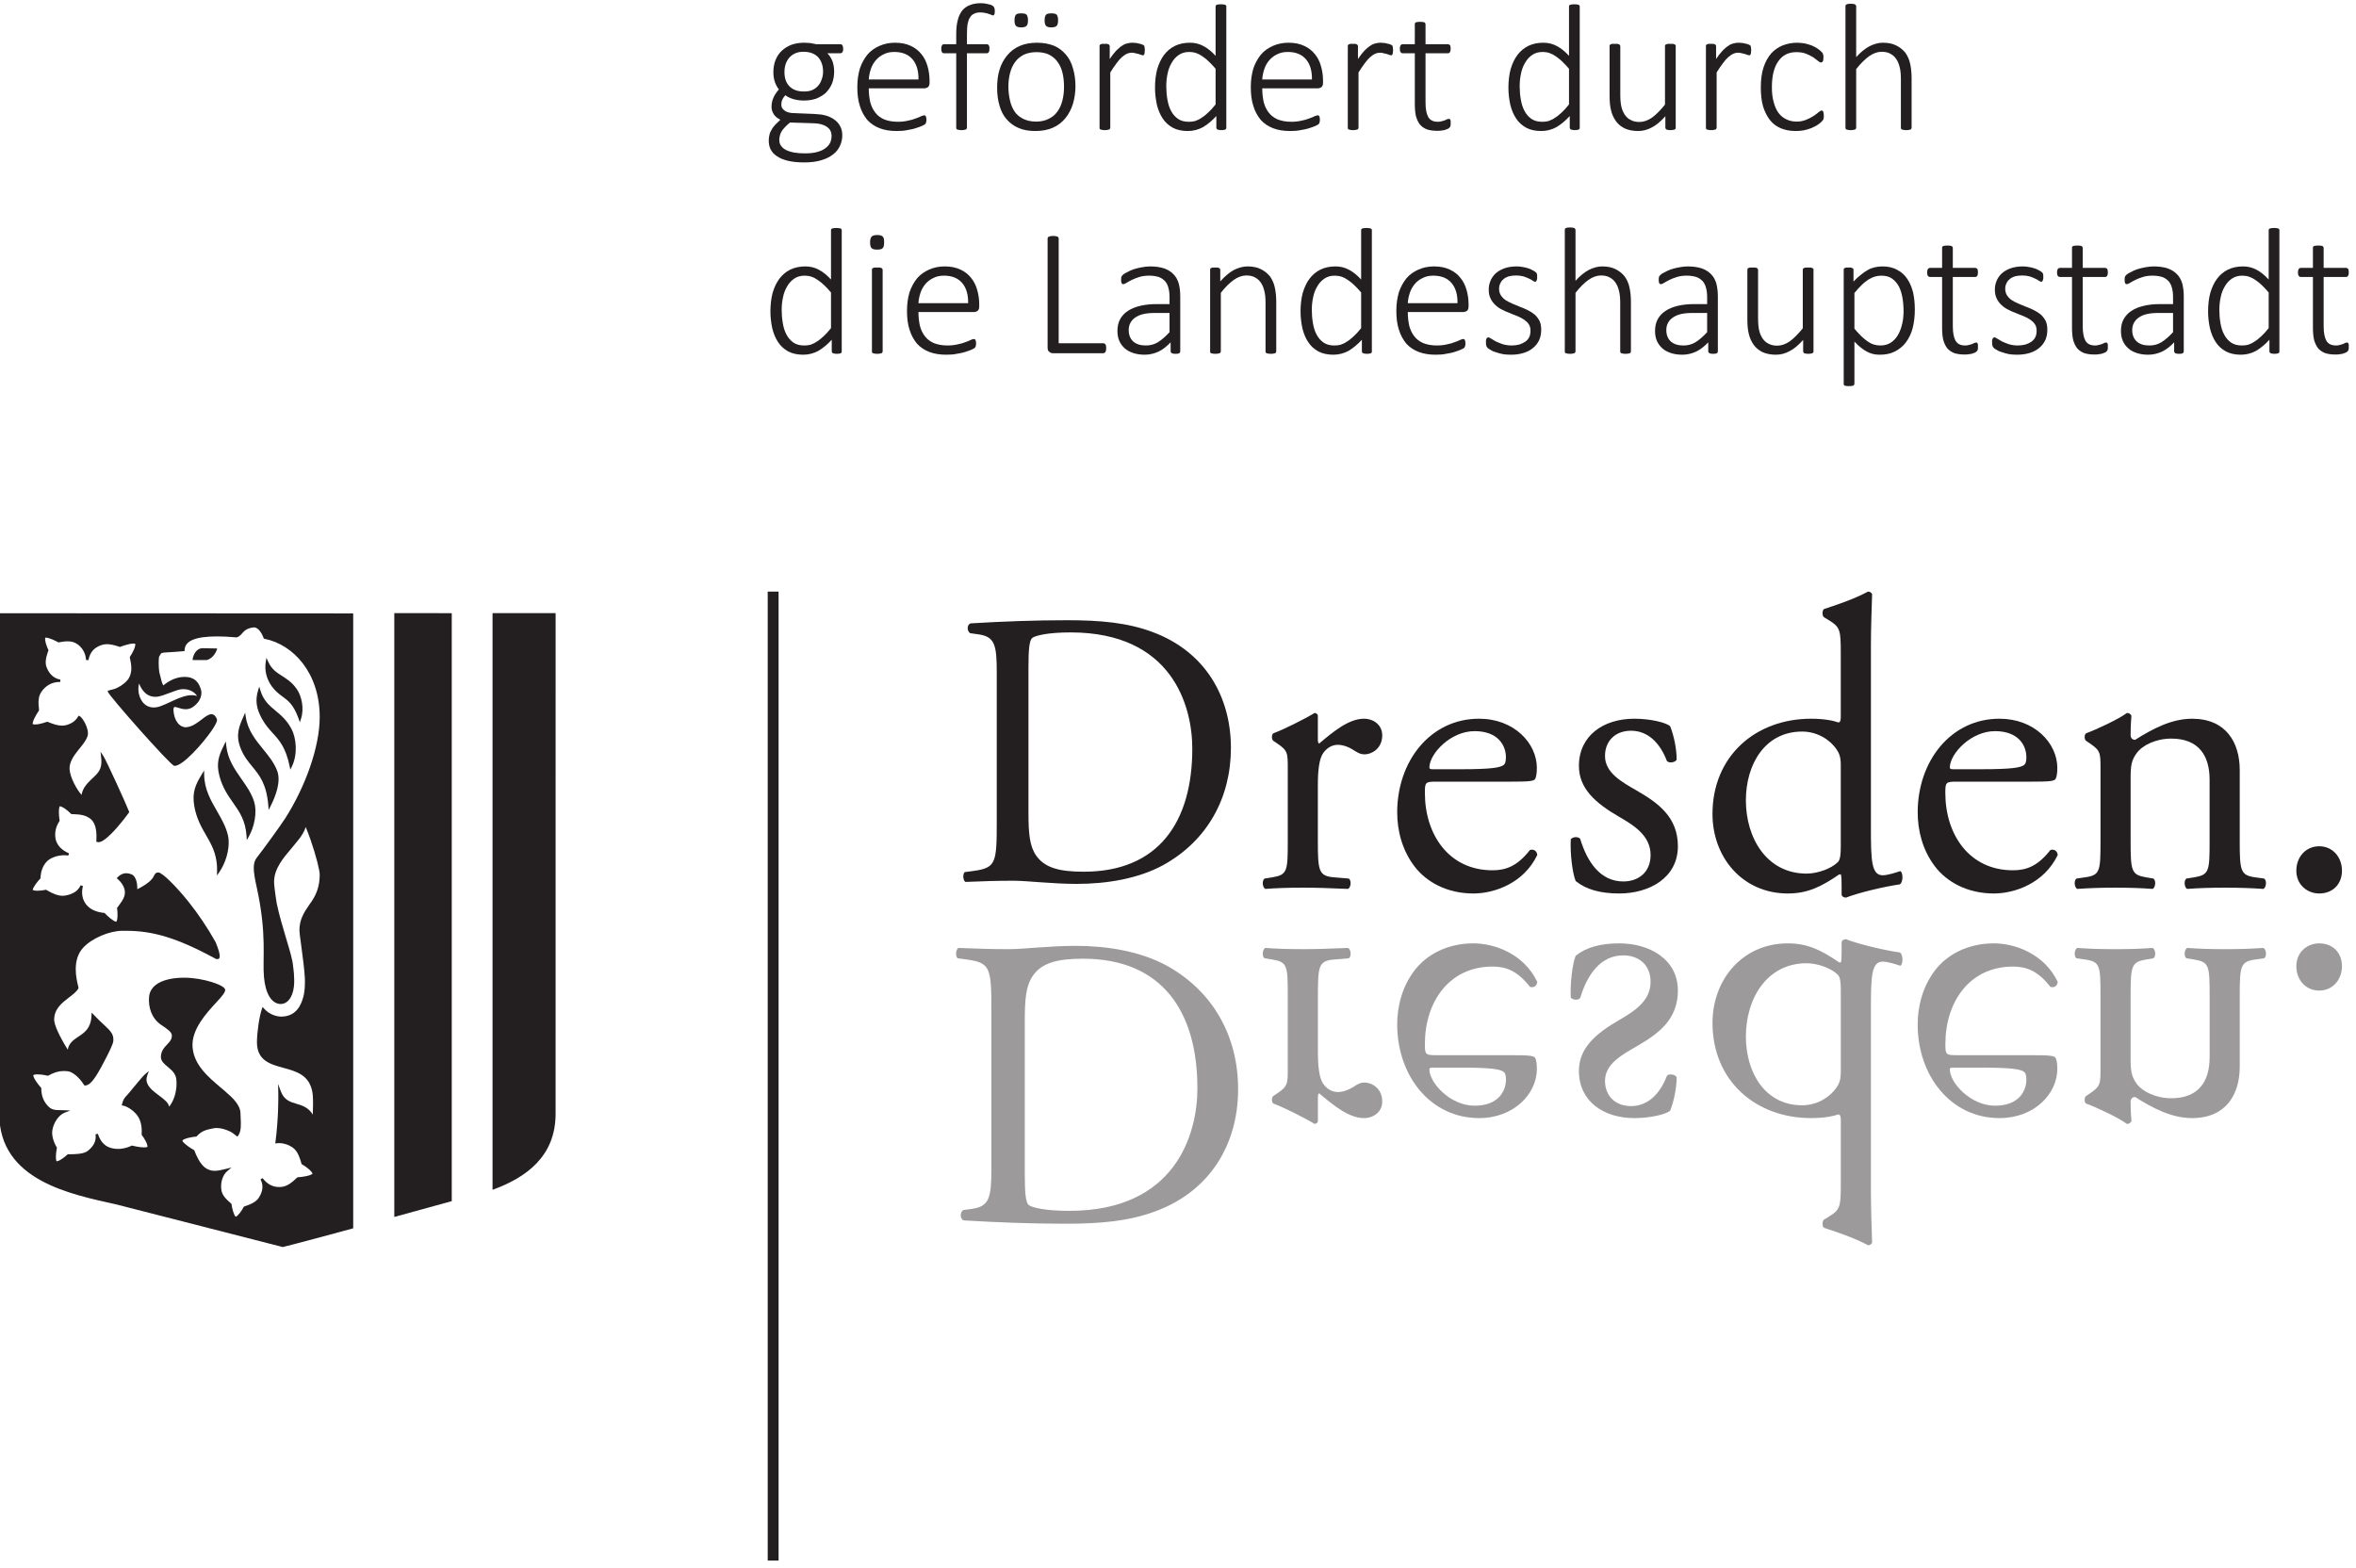 <svg xmlns="http://www.w3.org/2000/svg" width="323.0" height="215.0" viewBox="0.0 0.0 323.0 215.0" version="1.1" xml:space="preserve" style="fill-rule:evenodd;clip-rule:evenodd;stroke-linejoin:round;stroke-miterlimit:2;">
    <g transform="matrix(1,0,0,1,-35.904,-35.527)">
        <g transform="matrix(1.333,0,0,-1.333,-382.363,406.677)">
            <g id="g8">
                <rect id="path24" x="313.937" y="117.698" width="241.181" height="160.665" style="fill:none;" />
                <g id="text156" transform="matrix(1,0,0,-1,392.217,265.108)">
                    <g transform="matrix(19,0,0,19,0,0)">
                        <path d="M0.436,-0.437C0.436,-0.428 0.434,-0.422 0.431,-0.418C0.428,-0.414 0.424,-0.413 0.42,-0.413L0.35,-0.413C0.364,-0.399 0.373,-0.383 0.379,-0.367C0.384,-0.351 0.387,-0.333 0.387,-0.315C0.387,-0.29 0.383,-0.268 0.375,-0.248C0.367,-0.229 0.355,-0.212 0.341,-0.198C0.326,-0.185 0.309,-0.175 0.289,-0.167C0.268,-0.16 0.246,-0.157 0.222,-0.157C0.202,-0.157 0.183,-0.16 0.165,-0.165C0.147,-0.171 0.133,-0.177 0.123,-0.186C0.117,-0.179 0.111,-0.172 0.107,-0.163C0.103,-0.155 0.101,-0.145 0.101,-0.134C0.101,-0.121 0.107,-0.111 0.118,-0.103C0.13,-0.094 0.146,-0.09 0.165,-0.089L0.284,-0.084C0.304,-0.083 0.323,-0.081 0.341,-0.076C0.359,-0.071 0.374,-0.064 0.388,-0.054C0.401,-0.044 0.412,-0.033 0.419,-0.019C0.427,-0.005 0.431,0.012 0.431,0.031C0.431,0.05 0.427,0.069 0.419,0.087C0.411,0.105 0.399,0.121 0.382,0.134C0.365,0.148 0.344,0.158 0.318,0.166C0.292,0.174 0.261,0.178 0.225,0.178C0.19,0.178 0.161,0.175 0.136,0.169C0.112,0.163 0.092,0.155 0.077,0.144C0.061,0.134 0.05,0.121 0.043,0.107C0.036,0.093 0.033,0.077 0.033,0.061C0.033,0.049 0.034,0.038 0.037,0.028C0.039,0.018 0.043,0.009 0.049,-0C0.054,-0.01 0.061,-0.018 0.069,-0.027C0.077,-0.035 0.086,-0.044 0.096,-0.053C0.08,-0.061 0.067,-0.071 0.06,-0.083C0.052,-0.096 0.048,-0.108 0.048,-0.122C0.048,-0.142 0.052,-0.16 0.06,-0.176C0.067,-0.191 0.077,-0.205 0.088,-0.217C0.078,-0.23 0.071,-0.243 0.066,-0.258C0.061,-0.272 0.058,-0.29 0.058,-0.311C0.058,-0.335 0.062,-0.358 0.07,-0.377C0.078,-0.397 0.09,-0.414 0.104,-0.427C0.119,-0.441 0.136,-0.451 0.156,-0.459C0.176,-0.466 0.199,-0.47 0.223,-0.47C0.235,-0.47 0.247,-0.469 0.259,-0.468C0.27,-0.466 0.28,-0.464 0.29,-0.462L0.42,-0.462C0.425,-0.462 0.429,-0.46 0.432,-0.456C0.434,-0.451 0.436,-0.445 0.436,-0.437ZM0.327,-0.314C0.327,-0.347 0.317,-0.374 0.299,-0.393C0.281,-0.411 0.255,-0.421 0.221,-0.421C0.203,-0.421 0.188,-0.418 0.175,-0.412C0.162,-0.406 0.152,-0.398 0.143,-0.388C0.135,-0.378 0.128,-0.366 0.124,-0.353C0.12,-0.34 0.118,-0.326 0.118,-0.311C0.118,-0.278 0.127,-0.252 0.145,-0.234C0.164,-0.215 0.189,-0.206 0.223,-0.206C0.24,-0.206 0.256,-0.208 0.269,-0.214C0.282,-0.22 0.293,-0.228 0.301,-0.238C0.31,-0.248 0.316,-0.26 0.32,-0.273C0.325,-0.286 0.327,-0.3 0.327,-0.314ZM0.373,0.034C0.373,0.013 0.364,-0.004 0.347,-0.015C0.33,-0.027 0.306,-0.033 0.277,-0.034L0.148,-0.038C0.137,-0.029 0.127,-0.02 0.12,-0.012C0.112,-0.004 0.106,0.004 0.102,0.011C0.097,0.019 0.094,0.027 0.093,0.034C0.091,0.041 0.09,0.049 0.09,0.056C0.09,0.08 0.102,0.098 0.127,0.111C0.151,0.123 0.185,0.129 0.228,0.129C0.255,0.129 0.278,0.127 0.297,0.121C0.315,0.116 0.33,0.109 0.341,0.1C0.353,0.091 0.361,0.081 0.366,0.07C0.371,0.058 0.373,0.047 0.373,0.034Z" style="fill:rgb(35,31,32);fill-rule:nonzero;" />
                    </g>
                    <g transform="matrix(19,0,0,19,8.767,0)">
                        <path d="M0.442,-0.253C0.442,-0.242 0.439,-0.234 0.433,-0.229C0.426,-0.225 0.42,-0.223 0.415,-0.223L0.113,-0.223C0.113,-0.195 0.116,-0.171 0.121,-0.148C0.127,-0.126 0.136,-0.107 0.148,-0.092C0.16,-0.076 0.176,-0.064 0.196,-0.055C0.216,-0.047 0.241,-0.042 0.27,-0.042C0.29,-0.042 0.308,-0.044 0.325,-0.048C0.341,-0.051 0.355,-0.055 0.367,-0.06C0.379,-0.064 0.389,-0.068 0.396,-0.072C0.404,-0.075 0.409,-0.077 0.413,-0.077C0.415,-0.077 0.416,-0.077 0.418,-0.076C0.42,-0.075 0.421,-0.073 0.422,-0.071C0.423,-0.069 0.424,-0.066 0.424,-0.063C0.425,-0.06 0.425,-0.056 0.425,-0.051C0.425,-0.049 0.425,-0.046 0.424,-0.044C0.424,-0.042 0.424,-0.04 0.423,-0.038C0.423,-0.037 0.422,-0.035 0.421,-0.033C0.42,-0.032 0.419,-0.03 0.417,-0.028C0.415,-0.027 0.41,-0.024 0.402,-0.02C0.393,-0.016 0.382,-0.012 0.369,-0.008C0.355,-0.003 0.339,0 0.321,0.003C0.303,0.007 0.284,0.008 0.263,0.008C0.229,0.008 0.198,0.003 0.172,-0.007C0.146,-0.017 0.123,-0.032 0.105,-0.052C0.088,-0.073 0.074,-0.097 0.065,-0.127C0.055,-0.157 0.051,-0.191 0.051,-0.23C0.051,-0.267 0.056,-0.301 0.065,-0.331C0.075,-0.36 0.089,-0.385 0.106,-0.406C0.124,-0.427 0.146,-0.442 0.171,-0.453C0.196,-0.464 0.224,-0.47 0.255,-0.47C0.289,-0.47 0.317,-0.464 0.34,-0.453C0.364,-0.442 0.383,-0.427 0.398,-0.408C0.413,-0.39 0.424,-0.368 0.431,-0.343C0.438,-0.319 0.442,-0.292 0.442,-0.265L0.442,-0.253ZM0.382,-0.271C0.383,-0.317 0.372,-0.354 0.35,-0.38C0.327,-0.407 0.294,-0.42 0.251,-0.42C0.229,-0.42 0.21,-0.416 0.193,-0.407C0.176,-0.399 0.162,-0.388 0.151,-0.375C0.139,-0.361 0.13,-0.345 0.124,-0.327C0.118,-0.309 0.114,-0.29 0.113,-0.271L0.382,-0.271Z" style="fill:rgb(35,31,32);fill-rule:nonzero;" />
                    </g>
                    <g transform="matrix(19,0,0,19,17.97,0)">
                        <path d="M0.311,-0.64C0.311,-0.636 0.31,-0.632 0.31,-0.629C0.309,-0.626 0.309,-0.624 0.308,-0.623C0.307,-0.621 0.306,-0.62 0.305,-0.619C0.304,-0.618 0.302,-0.618 0.301,-0.618C0.298,-0.618 0.295,-0.619 0.292,-0.621C0.288,-0.622 0.283,-0.624 0.278,-0.626C0.273,-0.628 0.266,-0.63 0.259,-0.631C0.252,-0.633 0.243,-0.634 0.233,-0.634C0.22,-0.634 0.208,-0.632 0.199,-0.627C0.189,-0.623 0.182,-0.616 0.176,-0.606C0.17,-0.597 0.166,-0.584 0.163,-0.569C0.161,-0.554 0.16,-0.536 0.16,-0.514L0.16,-0.462L0.268,-0.462C0.27,-0.462 0.272,-0.461 0.274,-0.46C0.276,-0.459 0.277,-0.458 0.278,-0.456C0.28,-0.454 0.281,-0.451 0.281,-0.448C0.282,-0.445 0.282,-0.441 0.282,-0.437C0.282,-0.429 0.281,-0.423 0.278,-0.419C0.276,-0.415 0.272,-0.413 0.268,-0.413L0.16,-0.413L0.16,-0.01C0.16,-0.008 0.159,-0.006 0.158,-0.004C0.157,-0.003 0.156,-0.001 0.154,-0C0.151,0 0.148,0.001 0.145,0.002C0.141,0.003 0.136,0.003 0.13,0.003C0.125,0.003 0.12,0.003 0.116,0.002C0.113,0.001 0.11,0 0.107,-0C0.105,-0.001 0.104,-0.003 0.103,-0.004C0.102,-0.006 0.102,-0.008 0.102,-0.01L0.102,-0.413L0.035,-0.413C0.031,-0.413 0.027,-0.415 0.025,-0.419C0.022,-0.423 0.021,-0.429 0.021,-0.437C0.021,-0.441 0.021,-0.445 0.022,-0.448C0.023,-0.451 0.024,-0.454 0.025,-0.456C0.026,-0.458 0.027,-0.459 0.029,-0.46C0.031,-0.461 0.033,-0.462 0.035,-0.462L0.102,-0.462L0.102,-0.512C0.102,-0.543 0.104,-0.569 0.11,-0.591C0.115,-0.613 0.124,-0.631 0.135,-0.645C0.146,-0.658 0.16,-0.668 0.177,-0.674C0.194,-0.681 0.214,-0.684 0.236,-0.684C0.247,-0.684 0.258,-0.683 0.269,-0.68C0.279,-0.678 0.287,-0.676 0.292,-0.674C0.298,-0.671 0.301,-0.669 0.303,-0.667C0.305,-0.665 0.306,-0.663 0.307,-0.661C0.309,-0.658 0.309,-0.655 0.31,-0.652C0.31,-0.648 0.311,-0.644 0.311,-0.64Z" style="fill:rgb(35,31,32);fill-rule:nonzero;" />
                    </g>
                    <g transform="matrix(19,0,0,19,23.184,0)">
                        <path d="M0.473,-0.235C0.473,-0.2 0.468,-0.168 0.459,-0.138C0.45,-0.109 0.436,-0.083 0.418,-0.061C0.4,-0.039 0.378,-0.022 0.351,-0.01C0.324,0.002 0.292,0.008 0.256,0.008C0.222,0.008 0.192,0.003 0.166,-0.008C0.14,-0.019 0.118,-0.035 0.101,-0.055C0.083,-0.075 0.07,-0.1 0.062,-0.129C0.053,-0.158 0.049,-0.191 0.049,-0.227C0.049,-0.262 0.053,-0.295 0.062,-0.324C0.071,-0.354 0.085,-0.379 0.103,-0.401C0.121,-0.423 0.143,-0.44 0.17,-0.452C0.197,-0.464 0.229,-0.47 0.265,-0.47C0.3,-0.47 0.33,-0.464 0.356,-0.454C0.382,-0.443 0.403,-0.427 0.42,-0.407C0.438,-0.387 0.451,-0.362 0.459,-0.333C0.468,-0.304 0.473,-0.271 0.473,-0.235ZM0.411,-0.23C0.411,-0.255 0.409,-0.279 0.404,-0.302C0.399,-0.325 0.391,-0.345 0.379,-0.362C0.368,-0.379 0.353,-0.393 0.333,-0.404C0.314,-0.414 0.29,-0.419 0.262,-0.419C0.235,-0.419 0.213,-0.414 0.193,-0.405C0.174,-0.395 0.158,-0.382 0.146,-0.365C0.134,-0.349 0.125,-0.329 0.119,-0.306C0.113,-0.283 0.11,-0.259 0.11,-0.232C0.11,-0.207 0.113,-0.183 0.118,-0.16C0.123,-0.137 0.131,-0.117 0.142,-0.1C0.153,-0.082 0.169,-0.069 0.188,-0.059C0.207,-0.049 0.231,-0.043 0.26,-0.043C0.286,-0.043 0.309,-0.048 0.328,-0.058C0.347,-0.067 0.363,-0.08 0.375,-0.097C0.387,-0.113 0.396,-0.133 0.402,-0.156C0.408,-0.179 0.411,-0.203 0.411,-0.23ZM0.216,-0.591C0.216,-0.576 0.213,-0.566 0.208,-0.561C0.203,-0.556 0.193,-0.553 0.179,-0.553C0.165,-0.553 0.156,-0.556 0.151,-0.561C0.146,-0.566 0.143,-0.576 0.143,-0.591C0.143,-0.606 0.146,-0.616 0.151,-0.622C0.156,-0.627 0.166,-0.629 0.179,-0.629C0.194,-0.629 0.203,-0.627 0.208,-0.622C0.213,-0.616 0.216,-0.606 0.216,-0.591ZM0.379,-0.591C0.379,-0.576 0.376,-0.566 0.371,-0.561C0.366,-0.556 0.356,-0.553 0.342,-0.553C0.328,-0.553 0.319,-0.556 0.314,-0.561C0.309,-0.566 0.306,-0.576 0.306,-0.591C0.306,-0.606 0.309,-0.616 0.314,-0.622C0.319,-0.627 0.329,-0.629 0.342,-0.629C0.357,-0.629 0.366,-0.627 0.371,-0.622C0.376,-0.616 0.379,-0.606 0.379,-0.591Z" style="fill:rgb(35,31,32);fill-rule:nonzero;" />
                    </g>
                    <g transform="matrix(19,0,0,19,33.092,0)">
                        <path d="M0.327,-0.429C0.327,-0.424 0.326,-0.42 0.326,-0.417C0.326,-0.413 0.325,-0.411 0.324,-0.408C0.324,-0.406 0.323,-0.405 0.322,-0.404C0.32,-0.402 0.319,-0.402 0.317,-0.402C0.314,-0.402 0.311,-0.403 0.307,-0.404C0.303,-0.406 0.298,-0.407 0.293,-0.409C0.288,-0.41 0.282,-0.412 0.276,-0.413C0.27,-0.415 0.263,-0.416 0.255,-0.416C0.247,-0.416 0.238,-0.414 0.229,-0.41C0.221,-0.406 0.212,-0.4 0.203,-0.392C0.194,-0.384 0.184,-0.373 0.174,-0.359C0.163,-0.345 0.152,-0.328 0.14,-0.309L0.14,-0.01C0.14,-0.008 0.139,-0.006 0.138,-0.004C0.137,-0.003 0.136,-0.001 0.134,-0C0.131,0 0.128,0.001 0.125,0.002C0.121,0.003 0.116,0.003 0.11,0.003C0.105,0.003 0.1,0.003 0.096,0.002C0.093,0.001 0.09,0 0.087,-0C0.085,-0.001 0.084,-0.003 0.083,-0.004C0.082,-0.006 0.082,-0.008 0.082,-0.01L0.082,-0.452C0.082,-0.454 0.082,-0.455 0.083,-0.457C0.084,-0.459 0.085,-0.46 0.087,-0.461C0.09,-0.462 0.093,-0.463 0.096,-0.464L0.123,-0.464C0.127,-0.463 0.129,-0.462 0.131,-0.461C0.133,-0.46 0.135,-0.459 0.135,-0.457C0.136,-0.455 0.137,-0.454 0.137,-0.452L0.137,-0.382C0.149,-0.4 0.161,-0.415 0.172,-0.427C0.183,-0.438 0.193,-0.447 0.203,-0.453C0.212,-0.46 0.222,-0.464 0.231,-0.466C0.24,-0.469 0.25,-0.47 0.26,-0.47C0.264,-0.47 0.269,-0.469 0.274,-0.469C0.28,-0.469 0.286,-0.468 0.292,-0.466C0.299,-0.465 0.304,-0.463 0.309,-0.462C0.314,-0.46 0.318,-0.458 0.32,-0.457C0.322,-0.455 0.323,-0.454 0.324,-0.453C0.324,-0.452 0.325,-0.45 0.325,-0.448C0.326,-0.447 0.326,-0.444 0.326,-0.441C0.327,-0.438 0.327,-0.434 0.327,-0.429Z" style="fill:rgb(35,31,32);fill-rule:nonzero;" />
                    </g>
                    <g transform="matrix(19,0,0,19,39.364,0)">
                        <path d="M0.438,-0.01C0.438,-0.007 0.438,-0.006 0.437,-0.004C0.436,-0.002 0.434,-0.001 0.432,-0C0.43,0.001 0.428,0.002 0.424,0.002C0.421,0.003 0.417,0.003 0.412,0.003C0.407,0.003 0.403,0.003 0.399,0.002C0.396,0.002 0.393,0.001 0.391,-0C0.389,-0.001 0.387,-0.002 0.386,-0.004C0.385,-0.006 0.384,-0.007 0.384,-0.01L0.384,-0.073C0.361,-0.048 0.337,-0.028 0.312,-0.013C0.286,0.001 0.259,0.008 0.229,0.008C0.198,0.008 0.17,0.002 0.148,-0.01C0.125,-0.023 0.107,-0.039 0.093,-0.061C0.079,-0.082 0.069,-0.107 0.062,-0.135C0.056,-0.163 0.052,-0.194 0.052,-0.226C0.052,-0.263 0.056,-0.297 0.064,-0.327C0.073,-0.357 0.085,-0.383 0.101,-0.404C0.117,-0.425 0.136,-0.441 0.16,-0.453C0.183,-0.464 0.21,-0.47 0.241,-0.47C0.268,-0.47 0.292,-0.464 0.314,-0.452C0.337,-0.44 0.358,-0.423 0.38,-0.399L0.38,-0.666C0.38,-0.667 0.38,-0.669 0.381,-0.671C0.382,-0.673 0.383,-0.674 0.386,-0.675C0.388,-0.676 0.391,-0.677 0.395,-0.677C0.399,-0.678 0.403,-0.678 0.409,-0.678C0.415,-0.678 0.419,-0.678 0.423,-0.677C0.427,-0.677 0.43,-0.676 0.432,-0.675C0.434,-0.674 0.436,-0.673 0.437,-0.671C0.438,-0.669 0.438,-0.667 0.438,-0.666L0.438,-0.01ZM0.38,-0.329C0.355,-0.358 0.332,-0.381 0.309,-0.396C0.287,-0.412 0.263,-0.42 0.238,-0.42C0.216,-0.42 0.197,-0.415 0.181,-0.404C0.165,-0.393 0.152,-0.379 0.142,-0.361C0.132,-0.344 0.124,-0.324 0.12,-0.302C0.115,-0.28 0.113,-0.257 0.113,-0.234C0.113,-0.21 0.115,-0.186 0.119,-0.163C0.123,-0.14 0.129,-0.119 0.139,-0.101C0.148,-0.083 0.161,-0.069 0.176,-0.058C0.192,-0.047 0.211,-0.042 0.235,-0.042C0.247,-0.042 0.258,-0.043 0.269,-0.046C0.28,-0.05 0.292,-0.055 0.303,-0.063C0.315,-0.07 0.327,-0.08 0.34,-0.092C0.352,-0.103 0.366,-0.118 0.38,-0.136L0.38,-0.329Z" style="fill:rgb(35,31,32);fill-rule:nonzero;" />
                    </g>
                    <g transform="matrix(19,0,0,19,49.235,0)">
                        <path d="M0.442,-0.253C0.442,-0.242 0.439,-0.234 0.433,-0.229C0.426,-0.225 0.42,-0.223 0.415,-0.223L0.113,-0.223C0.113,-0.195 0.116,-0.171 0.121,-0.148C0.127,-0.126 0.136,-0.107 0.148,-0.092C0.16,-0.076 0.176,-0.064 0.196,-0.055C0.216,-0.047 0.241,-0.042 0.27,-0.042C0.29,-0.042 0.308,-0.044 0.325,-0.048C0.341,-0.051 0.355,-0.055 0.367,-0.06C0.379,-0.064 0.389,-0.068 0.396,-0.072C0.404,-0.075 0.409,-0.077 0.413,-0.077C0.415,-0.077 0.416,-0.077 0.418,-0.076C0.42,-0.075 0.421,-0.073 0.422,-0.071C0.423,-0.069 0.424,-0.066 0.424,-0.063C0.425,-0.06 0.425,-0.056 0.425,-0.051C0.425,-0.049 0.425,-0.046 0.424,-0.044C0.424,-0.042 0.424,-0.04 0.423,-0.038C0.423,-0.037 0.422,-0.035 0.421,-0.033C0.42,-0.032 0.419,-0.03 0.417,-0.028C0.415,-0.027 0.41,-0.024 0.402,-0.02C0.393,-0.016 0.382,-0.012 0.369,-0.008C0.355,-0.003 0.339,0 0.321,0.003C0.303,0.007 0.284,0.008 0.263,0.008C0.229,0.008 0.198,0.003 0.172,-0.007C0.146,-0.017 0.123,-0.032 0.105,-0.052C0.088,-0.073 0.074,-0.097 0.065,-0.127C0.055,-0.157 0.051,-0.191 0.051,-0.23C0.051,-0.267 0.056,-0.301 0.065,-0.331C0.075,-0.36 0.089,-0.385 0.106,-0.406C0.124,-0.427 0.146,-0.442 0.171,-0.453C0.196,-0.464 0.224,-0.47 0.255,-0.47C0.289,-0.47 0.317,-0.464 0.34,-0.453C0.364,-0.442 0.383,-0.427 0.398,-0.408C0.413,-0.39 0.424,-0.368 0.431,-0.343C0.438,-0.319 0.442,-0.292 0.442,-0.265L0.442,-0.253ZM0.382,-0.271C0.383,-0.317 0.372,-0.354 0.35,-0.38C0.327,-0.407 0.294,-0.42 0.251,-0.42C0.229,-0.42 0.21,-0.416 0.193,-0.407C0.176,-0.399 0.162,-0.388 0.151,-0.375C0.139,-0.361 0.13,-0.345 0.124,-0.327C0.118,-0.309 0.114,-0.29 0.113,-0.271L0.382,-0.271Z" style="fill:rgb(35,31,32);fill-rule:nonzero;" />
                    </g>
                    <g transform="matrix(19,0,0,19,58.623,0)">
                        <path d="M0.327,-0.429C0.327,-0.424 0.326,-0.42 0.326,-0.417C0.326,-0.413 0.325,-0.411 0.324,-0.408C0.324,-0.406 0.323,-0.405 0.322,-0.404C0.32,-0.402 0.319,-0.402 0.317,-0.402C0.314,-0.402 0.311,-0.403 0.307,-0.404C0.303,-0.406 0.298,-0.407 0.293,-0.409C0.288,-0.41 0.282,-0.412 0.276,-0.413C0.27,-0.415 0.263,-0.416 0.255,-0.416C0.247,-0.416 0.238,-0.414 0.229,-0.41C0.221,-0.406 0.212,-0.4 0.203,-0.392C0.194,-0.384 0.184,-0.373 0.174,-0.359C0.163,-0.345 0.152,-0.328 0.14,-0.309L0.14,-0.01C0.14,-0.008 0.139,-0.006 0.138,-0.004C0.137,-0.003 0.136,-0.001 0.134,-0C0.131,0 0.128,0.001 0.125,0.002C0.121,0.003 0.116,0.003 0.11,0.003C0.105,0.003 0.1,0.003 0.096,0.002C0.093,0.001 0.09,0 0.087,-0C0.085,-0.001 0.084,-0.003 0.083,-0.004C0.082,-0.006 0.082,-0.008 0.082,-0.01L0.082,-0.452C0.082,-0.454 0.082,-0.455 0.083,-0.457C0.084,-0.459 0.085,-0.46 0.087,-0.461C0.09,-0.462 0.093,-0.463 0.096,-0.464L0.123,-0.464C0.127,-0.463 0.129,-0.462 0.131,-0.461C0.133,-0.46 0.135,-0.459 0.135,-0.457C0.136,-0.455 0.137,-0.454 0.137,-0.452L0.137,-0.382C0.149,-0.4 0.161,-0.415 0.172,-0.427C0.183,-0.438 0.193,-0.447 0.203,-0.453C0.212,-0.46 0.222,-0.464 0.231,-0.466C0.24,-0.469 0.25,-0.47 0.26,-0.47C0.264,-0.47 0.269,-0.469 0.274,-0.469C0.28,-0.469 0.286,-0.468 0.292,-0.466C0.299,-0.465 0.304,-0.463 0.309,-0.462C0.314,-0.46 0.318,-0.458 0.32,-0.457C0.322,-0.455 0.323,-0.454 0.324,-0.453C0.324,-0.452 0.325,-0.45 0.325,-0.448C0.326,-0.447 0.326,-0.444 0.326,-0.441C0.327,-0.438 0.327,-0.434 0.327,-0.429Z" style="fill:rgb(35,31,32);fill-rule:nonzero;" />
                    </g>
                    <g transform="matrix(19,0,0,19,65.173,0)">
                        <path d="M0.294,-0.036C0.294,-0.029 0.294,-0.024 0.293,-0.02C0.292,-0.015 0.29,-0.012 0.287,-0.01C0.285,-0.007 0.281,-0.005 0.277,-0.003C0.272,-0.001 0.266,0.001 0.26,0.003C0.254,0.004 0.248,0.005 0.241,0.006C0.234,0.007 0.227,0.007 0.221,0.007C0.199,0.007 0.18,0.004 0.165,-0.001C0.15,-0.007 0.137,-0.016 0.127,-0.028C0.118,-0.04 0.111,-0.055 0.106,-0.073C0.102,-0.091 0.1,-0.113 0.1,-0.138L0.1,-0.413L0.034,-0.413C0.029,-0.413 0.026,-0.415 0.023,-0.419C0.02,-0.423 0.019,-0.429 0.019,-0.437C0.019,-0.441 0.019,-0.445 0.02,-0.448C0.021,-0.451 0.022,-0.454 0.023,-0.456C0.024,-0.458 0.026,-0.459 0.028,-0.46C0.029,-0.461 0.031,-0.462 0.034,-0.462L0.1,-0.462L0.1,-0.57C0.1,-0.572 0.1,-0.574 0.101,-0.576C0.102,-0.577 0.103,-0.579 0.105,-0.58C0.108,-0.581 0.111,-0.582 0.115,-0.582C0.118,-0.583 0.123,-0.583 0.128,-0.583C0.134,-0.583 0.139,-0.583 0.143,-0.582C0.147,-0.582 0.149,-0.581 0.152,-0.58C0.154,-0.579 0.155,-0.577 0.156,-0.576C0.157,-0.574 0.158,-0.572 0.158,-0.57L0.158,-0.462L0.28,-0.462C0.282,-0.462 0.284,-0.461 0.286,-0.46C0.288,-0.459 0.289,-0.458 0.291,-0.456C0.292,-0.454 0.293,-0.451 0.293,-0.448C0.294,-0.445 0.294,-0.441 0.294,-0.437C0.294,-0.429 0.293,-0.423 0.29,-0.419C0.288,-0.415 0.284,-0.413 0.28,-0.413L0.158,-0.413L0.158,-0.146C0.158,-0.112 0.163,-0.086 0.172,-0.069C0.182,-0.051 0.199,-0.042 0.225,-0.042C0.232,-0.042 0.24,-0.043 0.246,-0.045C0.252,-0.047 0.258,-0.048 0.263,-0.05C0.268,-0.052 0.272,-0.054 0.275,-0.056C0.279,-0.057 0.282,-0.058 0.284,-0.058C0.286,-0.058 0.287,-0.058 0.289,-0.057C0.29,-0.056 0.291,-0.055 0.292,-0.053C0.293,-0.052 0.293,-0.049 0.294,-0.047L0.294,-0.036Z" style="fill:rgb(35,31,32);fill-rule:nonzero;" />
                    </g>
                    <g transform="matrix(19,0,0,19,75.712,0)">
                        <path d="M0.438,-0.01C0.438,-0.007 0.438,-0.006 0.437,-0.004C0.436,-0.002 0.434,-0.001 0.432,-0C0.43,0.001 0.428,0.002 0.424,0.002C0.421,0.003 0.417,0.003 0.412,0.003C0.407,0.003 0.403,0.003 0.399,0.002C0.396,0.002 0.393,0.001 0.391,-0C0.389,-0.001 0.387,-0.002 0.386,-0.004C0.385,-0.006 0.384,-0.007 0.384,-0.01L0.384,-0.073C0.361,-0.048 0.337,-0.028 0.312,-0.013C0.286,0.001 0.259,0.008 0.229,0.008C0.198,0.008 0.17,0.002 0.148,-0.01C0.125,-0.023 0.107,-0.039 0.093,-0.061C0.079,-0.082 0.069,-0.107 0.062,-0.135C0.056,-0.163 0.052,-0.194 0.052,-0.226C0.052,-0.263 0.056,-0.297 0.064,-0.327C0.073,-0.357 0.085,-0.383 0.101,-0.404C0.117,-0.425 0.136,-0.441 0.16,-0.453C0.183,-0.464 0.21,-0.47 0.241,-0.47C0.268,-0.47 0.292,-0.464 0.314,-0.452C0.337,-0.44 0.358,-0.423 0.38,-0.399L0.38,-0.666C0.38,-0.667 0.38,-0.669 0.381,-0.671C0.382,-0.673 0.383,-0.674 0.386,-0.675C0.388,-0.676 0.391,-0.677 0.395,-0.677C0.399,-0.678 0.403,-0.678 0.409,-0.678C0.415,-0.678 0.419,-0.678 0.423,-0.677C0.427,-0.677 0.43,-0.676 0.432,-0.675C0.434,-0.674 0.436,-0.673 0.437,-0.671C0.438,-0.669 0.438,-0.667 0.438,-0.666L0.438,-0.01ZM0.38,-0.329C0.355,-0.358 0.332,-0.381 0.309,-0.396C0.287,-0.412 0.263,-0.42 0.238,-0.42C0.216,-0.42 0.197,-0.415 0.181,-0.404C0.165,-0.393 0.152,-0.379 0.142,-0.361C0.132,-0.344 0.124,-0.324 0.12,-0.302C0.115,-0.28 0.113,-0.257 0.113,-0.234C0.113,-0.21 0.115,-0.186 0.119,-0.163C0.123,-0.14 0.129,-0.119 0.139,-0.101C0.148,-0.083 0.161,-0.069 0.176,-0.058C0.192,-0.047 0.211,-0.042 0.235,-0.042C0.247,-0.042 0.258,-0.043 0.269,-0.046C0.28,-0.05 0.292,-0.055 0.303,-0.063C0.315,-0.07 0.327,-0.08 0.34,-0.092C0.352,-0.103 0.366,-0.118 0.38,-0.136L0.38,-0.329Z" style="fill:rgb(35,31,32);fill-rule:nonzero;" />
                    </g>
                    <g transform="matrix(19,0,0,19,85.584,0)">
                        <path d="M0.438,-0.01C0.438,-0.008 0.438,-0.006 0.437,-0.004C0.436,-0.003 0.434,-0.001 0.432,-0C0.43,0 0.427,0.001 0.423,0.002C0.42,0.003 0.415,0.003 0.41,0.003C0.404,0.003 0.4,0.003 0.396,0.002C0.392,0.001 0.39,0 0.388,-0C0.386,-0.001 0.384,-0.003 0.384,-0.004C0.383,-0.006 0.382,-0.008 0.382,-0.01L0.382,-0.072C0.357,-0.044 0.332,-0.023 0.308,-0.011C0.284,0.002 0.259,0.008 0.235,0.008C0.206,0.008 0.182,0.003 0.162,-0.006C0.142,-0.016 0.126,-0.029 0.114,-0.046C0.102,-0.063 0.093,-0.082 0.088,-0.104C0.082,-0.127 0.08,-0.153 0.08,-0.185L0.08,-0.452C0.08,-0.454 0.08,-0.455 0.081,-0.457C0.082,-0.459 0.083,-0.46 0.085,-0.461C0.088,-0.462 0.091,-0.463 0.094,-0.464L0.123,-0.464C0.127,-0.463 0.129,-0.462 0.132,-0.461C0.134,-0.46 0.135,-0.459 0.136,-0.457C0.137,-0.455 0.138,-0.454 0.138,-0.452L0.138,-0.19C0.138,-0.163 0.14,-0.14 0.144,-0.123C0.148,-0.106 0.155,-0.091 0.163,-0.079C0.172,-0.067 0.182,-0.057 0.196,-0.051C0.209,-0.044 0.224,-0.041 0.242,-0.041C0.264,-0.041 0.287,-0.049 0.309,-0.064C0.331,-0.08 0.355,-0.104 0.38,-0.135L0.38,-0.452C0.38,-0.454 0.38,-0.455 0.381,-0.457C0.382,-0.459 0.383,-0.46 0.386,-0.461C0.388,-0.462 0.391,-0.463 0.395,-0.464L0.423,-0.464C0.427,-0.463 0.43,-0.462 0.432,-0.461C0.434,-0.46 0.436,-0.459 0.437,-0.457C0.438,-0.455 0.438,-0.454 0.438,-0.452L0.438,-0.01Z" style="fill:rgb(35,31,32);fill-rule:nonzero;" />
                    </g>
                    <g transform="matrix(19,0,0,19,95.455,0)">
                        <path d="M0.327,-0.429C0.327,-0.424 0.326,-0.42 0.326,-0.417C0.326,-0.413 0.325,-0.411 0.324,-0.408C0.324,-0.406 0.323,-0.405 0.322,-0.404C0.32,-0.402 0.319,-0.402 0.317,-0.402C0.314,-0.402 0.311,-0.403 0.307,-0.404C0.303,-0.406 0.298,-0.407 0.293,-0.409C0.288,-0.41 0.282,-0.412 0.276,-0.413C0.27,-0.415 0.263,-0.416 0.255,-0.416C0.247,-0.416 0.238,-0.414 0.229,-0.41C0.221,-0.406 0.212,-0.4 0.203,-0.392C0.194,-0.384 0.184,-0.373 0.174,-0.359C0.163,-0.345 0.152,-0.328 0.14,-0.309L0.14,-0.01C0.14,-0.008 0.139,-0.006 0.138,-0.004C0.137,-0.003 0.136,-0.001 0.134,-0C0.131,0 0.128,0.001 0.125,0.002C0.121,0.003 0.116,0.003 0.11,0.003C0.105,0.003 0.1,0.003 0.096,0.002C0.093,0.001 0.09,0 0.087,-0C0.085,-0.001 0.084,-0.003 0.083,-0.004C0.082,-0.006 0.082,-0.008 0.082,-0.01L0.082,-0.452C0.082,-0.454 0.082,-0.455 0.083,-0.457C0.084,-0.459 0.085,-0.46 0.087,-0.461C0.09,-0.462 0.093,-0.463 0.096,-0.464L0.123,-0.464C0.127,-0.463 0.129,-0.462 0.131,-0.461C0.133,-0.46 0.135,-0.459 0.135,-0.457C0.136,-0.455 0.137,-0.454 0.137,-0.452L0.137,-0.382C0.149,-0.4 0.161,-0.415 0.172,-0.427C0.183,-0.438 0.193,-0.447 0.203,-0.453C0.212,-0.46 0.222,-0.464 0.231,-0.466C0.24,-0.469 0.25,-0.47 0.26,-0.47C0.264,-0.47 0.269,-0.469 0.274,-0.469C0.28,-0.469 0.286,-0.468 0.292,-0.466C0.299,-0.465 0.304,-0.463 0.309,-0.462C0.314,-0.46 0.318,-0.458 0.32,-0.457C0.322,-0.455 0.323,-0.454 0.324,-0.453C0.324,-0.452 0.325,-0.45 0.325,-0.448C0.326,-0.447 0.326,-0.444 0.326,-0.441C0.327,-0.438 0.327,-0.434 0.327,-0.429Z" style="fill:rgb(35,31,32);fill-rule:nonzero;" />
                    </g>
                    <g transform="matrix(19,0,0,19,101.726,0)">
                        <path d="M0.39,-0.075L0.39,-0.065C0.389,-0.062 0.389,-0.059 0.388,-0.057C0.388,-0.054 0.387,-0.052 0.385,-0.051C0.384,-0.049 0.382,-0.046 0.377,-0.042C0.373,-0.037 0.366,-0.032 0.356,-0.025C0.346,-0.019 0.335,-0.013 0.323,-0.008C0.31,-0.003 0.297,0.001 0.283,0.004C0.268,0.007 0.254,0.008 0.238,0.008C0.208,0.008 0.181,0.003 0.157,-0.007C0.133,-0.017 0.114,-0.032 0.098,-0.052C0.082,-0.073 0.07,-0.097 0.061,-0.126C0.053,-0.155 0.049,-0.189 0.049,-0.227C0.049,-0.27 0.054,-0.307 0.064,-0.337C0.074,-0.368 0.089,-0.393 0.106,-0.413C0.124,-0.432 0.145,-0.447 0.169,-0.456C0.193,-0.465 0.219,-0.47 0.246,-0.47C0.261,-0.47 0.275,-0.468 0.288,-0.466C0.301,-0.463 0.314,-0.459 0.325,-0.455C0.336,-0.45 0.346,-0.445 0.355,-0.439C0.364,-0.433 0.37,-0.428 0.374,-0.424C0.378,-0.42 0.381,-0.417 0.383,-0.415C0.384,-0.413 0.385,-0.41 0.386,-0.408C0.387,-0.405 0.387,-0.402 0.388,-0.399L0.388,-0.388C0.388,-0.379 0.387,-0.372 0.384,-0.368C0.381,-0.365 0.378,-0.363 0.375,-0.363C0.37,-0.363 0.365,-0.366 0.358,-0.372C0.351,-0.377 0.343,-0.384 0.333,-0.391C0.322,-0.398 0.309,-0.404 0.295,-0.41C0.28,-0.416 0.262,-0.419 0.242,-0.419C0.199,-0.419 0.167,-0.403 0.144,-0.37C0.121,-0.338 0.109,-0.291 0.109,-0.229C0.109,-0.198 0.112,-0.171 0.119,-0.148C0.125,-0.124 0.134,-0.105 0.145,-0.09C0.157,-0.074 0.171,-0.063 0.188,-0.055C0.204,-0.047 0.223,-0.043 0.244,-0.043C0.263,-0.043 0.28,-0.047 0.295,-0.053C0.31,-0.059 0.323,-0.066 0.334,-0.073C0.346,-0.081 0.355,-0.088 0.362,-0.094C0.369,-0.1 0.375,-0.103 0.378,-0.103C0.38,-0.103 0.382,-0.102 0.384,-0.101C0.385,-0.1 0.386,-0.098 0.387,-0.096C0.388,-0.094 0.389,-0.091 0.389,-0.087C0.39,-0.084 0.39,-0.08 0.39,-0.075Z" style="fill:rgb(35,31,32);fill-rule:nonzero;" />
                    </g>
                    <g transform="matrix(19,0,0,19,109.807,0)">
                        <path d="M0.44,-0.01C0.44,-0.008 0.439,-0.006 0.438,-0.004C0.438,-0.003 0.436,-0.001 0.434,-0C0.432,0 0.429,0.001 0.425,0.002C0.421,0.003 0.417,0.003 0.411,0.003C0.405,0.003 0.4,0.003 0.397,0.002C0.393,0.001 0.39,0 0.388,-0C0.386,-0.001 0.384,-0.003 0.383,-0.004C0.382,-0.006 0.382,-0.008 0.382,-0.01L0.382,-0.272C0.382,-0.299 0.38,-0.322 0.375,-0.339C0.371,-0.356 0.365,-0.37 0.356,-0.383C0.348,-0.395 0.337,-0.404 0.324,-0.411C0.311,-0.418 0.295,-0.421 0.278,-0.421C0.255,-0.421 0.233,-0.413 0.21,-0.397C0.188,-0.381 0.164,-0.358 0.14,-0.327L0.14,-0.01C0.14,-0.008 0.139,-0.006 0.138,-0.004C0.137,-0.003 0.136,-0.001 0.134,-0C0.131,0 0.128,0.001 0.125,0.002C0.121,0.003 0.116,0.003 0.11,0.003C0.105,0.003 0.1,0.003 0.096,0.002C0.093,0.001 0.09,0 0.087,-0C0.085,-0.001 0.084,-0.003 0.083,-0.004C0.082,-0.006 0.082,-0.008 0.082,-0.01L0.082,-0.668C0.082,-0.67 0.082,-0.672 0.083,-0.673C0.084,-0.675 0.085,-0.676 0.087,-0.677C0.09,-0.679 0.093,-0.679 0.096,-0.68C0.1,-0.68 0.105,-0.681 0.11,-0.681C0.116,-0.681 0.121,-0.68 0.125,-0.68C0.128,-0.679 0.131,-0.679 0.134,-0.677C0.136,-0.676 0.137,-0.675 0.138,-0.673C0.139,-0.672 0.14,-0.67 0.14,-0.668L0.14,-0.392C0.164,-0.419 0.188,-0.438 0.212,-0.451C0.236,-0.463 0.26,-0.47 0.284,-0.47C0.313,-0.47 0.338,-0.465 0.357,-0.455C0.377,-0.445 0.393,-0.432 0.406,-0.416C0.418,-0.399 0.427,-0.38 0.432,-0.357C0.437,-0.335 0.44,-0.309 0.44,-0.277L0.44,-0.01Z" style="fill:rgb(35,31,32);fill-rule:nonzero;" />
                    </g>
                    <g transform="matrix(1,0,0,1,-0.19,23.009)">
                        <g transform="matrix(19,0,0,19,0,0)">
                            <path d="M0.438,-0.01C0.438,-0.007 0.438,-0.006 0.437,-0.004C0.436,-0.002 0.434,-0.001 0.432,-0C0.43,0.001 0.428,0.002 0.424,0.002C0.421,0.003 0.417,0.003 0.412,0.003C0.407,0.003 0.403,0.003 0.399,0.002C0.396,0.002 0.393,0.001 0.391,-0C0.389,-0.001 0.387,-0.002 0.386,-0.004C0.385,-0.006 0.384,-0.007 0.384,-0.01L0.384,-0.073C0.361,-0.048 0.337,-0.028 0.312,-0.013C0.286,0.001 0.259,0.008 0.229,0.008C0.198,0.008 0.17,0.002 0.148,-0.01C0.125,-0.023 0.107,-0.039 0.093,-0.061C0.079,-0.082 0.069,-0.107 0.062,-0.135C0.056,-0.163 0.052,-0.194 0.052,-0.226C0.052,-0.263 0.056,-0.297 0.064,-0.327C0.073,-0.357 0.085,-0.383 0.101,-0.404C0.117,-0.425 0.136,-0.441 0.16,-0.453C0.183,-0.464 0.21,-0.47 0.241,-0.47C0.268,-0.47 0.292,-0.464 0.314,-0.452C0.337,-0.44 0.358,-0.423 0.38,-0.399L0.38,-0.666C0.38,-0.667 0.38,-0.669 0.381,-0.671C0.382,-0.673 0.383,-0.674 0.386,-0.675C0.388,-0.676 0.391,-0.677 0.395,-0.677C0.399,-0.678 0.403,-0.678 0.409,-0.678C0.415,-0.678 0.419,-0.678 0.423,-0.677C0.427,-0.677 0.43,-0.676 0.432,-0.675C0.434,-0.674 0.436,-0.673 0.437,-0.671C0.438,-0.669 0.438,-0.667 0.438,-0.666L0.438,-0.01ZM0.38,-0.329C0.355,-0.358 0.332,-0.381 0.309,-0.396C0.287,-0.412 0.263,-0.42 0.238,-0.42C0.216,-0.42 0.197,-0.415 0.181,-0.404C0.165,-0.393 0.152,-0.379 0.142,-0.361C0.132,-0.344 0.124,-0.324 0.12,-0.302C0.115,-0.28 0.113,-0.257 0.113,-0.234C0.113,-0.21 0.115,-0.186 0.119,-0.163C0.123,-0.14 0.129,-0.119 0.139,-0.101C0.148,-0.083 0.161,-0.069 0.176,-0.058C0.192,-0.047 0.211,-0.042 0.235,-0.042C0.247,-0.042 0.258,-0.043 0.269,-0.046C0.28,-0.05 0.292,-0.055 0.303,-0.063C0.315,-0.07 0.327,-0.08 0.34,-0.092C0.352,-0.103 0.366,-0.118 0.38,-0.136L0.38,-0.329Z" style="fill:rgb(35,31,32);fill-rule:nonzero;" />
                        </g>
                        <g transform="matrix(19,0,0,19,9.871,0)">
                            <path d="M0.14,-0.01C0.14,-0.008 0.139,-0.006 0.138,-0.004C0.137,-0.003 0.136,-0.001 0.134,-0C0.131,0 0.128,0.001 0.125,0.002C0.121,0.003 0.116,0.003 0.11,0.003C0.105,0.003 0.1,0.003 0.096,0.002C0.093,0.001 0.09,0 0.087,-0C0.085,-0.001 0.084,-0.003 0.083,-0.004C0.082,-0.006 0.082,-0.008 0.082,-0.01L0.082,-0.452C0.082,-0.454 0.082,-0.455 0.083,-0.457C0.084,-0.459 0.085,-0.46 0.087,-0.461C0.09,-0.462 0.093,-0.463 0.096,-0.464L0.125,-0.464C0.128,-0.463 0.131,-0.462 0.134,-0.461C0.136,-0.46 0.137,-0.459 0.138,-0.457C0.139,-0.455 0.14,-0.454 0.14,-0.452L0.14,-0.01ZM0.148,-0.601C0.148,-0.585 0.146,-0.574 0.14,-0.569C0.135,-0.563 0.125,-0.561 0.11,-0.561C0.096,-0.561 0.086,-0.563 0.08,-0.569C0.075,-0.574 0.072,-0.584 0.072,-0.6C0.072,-0.616 0.075,-0.626 0.081,-0.632C0.086,-0.637 0.096,-0.64 0.111,-0.64C0.125,-0.64 0.135,-0.637 0.14,-0.632C0.146,-0.627 0.148,-0.616 0.148,-0.601Z" style="fill:rgb(35,31,32);fill-rule:nonzero;" />
                        </g>
                        <g transform="matrix(19,0,0,19,14.065,0)">
                            <path d="M0.442,-0.253C0.442,-0.242 0.439,-0.234 0.433,-0.229C0.426,-0.225 0.42,-0.223 0.415,-0.223L0.113,-0.223C0.113,-0.195 0.116,-0.171 0.121,-0.148C0.127,-0.126 0.136,-0.107 0.148,-0.092C0.16,-0.076 0.176,-0.064 0.196,-0.055C0.216,-0.047 0.241,-0.042 0.27,-0.042C0.29,-0.042 0.308,-0.044 0.325,-0.048C0.341,-0.051 0.355,-0.055 0.367,-0.06C0.379,-0.064 0.389,-0.068 0.396,-0.072C0.404,-0.075 0.409,-0.077 0.413,-0.077C0.415,-0.077 0.416,-0.077 0.418,-0.076C0.42,-0.075 0.421,-0.073 0.422,-0.071C0.423,-0.069 0.424,-0.066 0.424,-0.063C0.425,-0.06 0.425,-0.056 0.425,-0.051C0.425,-0.049 0.425,-0.046 0.424,-0.044C0.424,-0.042 0.424,-0.04 0.423,-0.038C0.423,-0.037 0.422,-0.035 0.421,-0.033C0.42,-0.032 0.419,-0.03 0.417,-0.028C0.415,-0.027 0.41,-0.024 0.402,-0.02C0.393,-0.016 0.382,-0.012 0.369,-0.008C0.355,-0.003 0.339,0 0.321,0.003C0.303,0.007 0.284,0.008 0.263,0.008C0.229,0.008 0.198,0.003 0.172,-0.007C0.146,-0.017 0.123,-0.032 0.105,-0.052C0.088,-0.073 0.074,-0.097 0.065,-0.127C0.055,-0.157 0.051,-0.191 0.051,-0.23C0.051,-0.267 0.056,-0.301 0.065,-0.331C0.075,-0.36 0.089,-0.385 0.106,-0.406C0.124,-0.427 0.146,-0.442 0.171,-0.453C0.196,-0.464 0.224,-0.47 0.255,-0.47C0.289,-0.47 0.317,-0.464 0.34,-0.453C0.364,-0.442 0.383,-0.427 0.398,-0.408C0.413,-0.39 0.424,-0.368 0.431,-0.343C0.438,-0.319 0.442,-0.292 0.442,-0.265L0.442,-0.253ZM0.382,-0.271C0.383,-0.317 0.372,-0.354 0.35,-0.38C0.327,-0.407 0.294,-0.42 0.251,-0.42C0.229,-0.42 0.21,-0.416 0.193,-0.407C0.176,-0.399 0.162,-0.388 0.151,-0.375C0.139,-0.361 0.13,-0.345 0.124,-0.327C0.118,-0.309 0.114,-0.29 0.113,-0.271L0.382,-0.271Z" style="fill:rgb(35,31,32);fill-rule:nonzero;" />
                        </g>
                        <g transform="matrix(19,0,0,19,27.748,0)">
                            <path d="M0.409,-0.027C0.409,-0.023 0.409,-0.019 0.408,-0.016C0.408,-0.012 0.407,-0.01 0.405,-0.007C0.404,-0.005 0.402,-0.003 0.4,-0.002C0.398,-0.001 0.396,-0 0.394,-0L0.12,-0C0.114,-0 0.108,-0.002 0.102,-0.007C0.095,-0.011 0.092,-0.019 0.092,-0.031L0.092,-0.622C0.092,-0.624 0.093,-0.626 0.094,-0.627C0.095,-0.629 0.096,-0.63 0.099,-0.631C0.101,-0.632 0.104,-0.633 0.108,-0.634C0.112,-0.634 0.117,-0.635 0.122,-0.635C0.128,-0.635 0.133,-0.634 0.136,-0.634C0.14,-0.633 0.143,-0.632 0.146,-0.631C0.148,-0.63 0.149,-0.629 0.15,-0.627C0.151,-0.626 0.152,-0.624 0.152,-0.622L0.152,-0.054L0.394,-0.054C0.396,-0.054 0.398,-0.054 0.4,-0.052C0.402,-0.051 0.404,-0.05 0.405,-0.048C0.407,-0.045 0.408,-0.043 0.408,-0.039C0.409,-0.036 0.409,-0.032 0.409,-0.027Z" style="fill:rgb(35,31,32);fill-rule:nonzero;" />
                        </g>
                        <g transform="matrix(19,0,0,19,35.709,0)">
                            <path d="M0.391,-0.01C0.391,-0.007 0.39,-0.004 0.388,-0.002C0.386,-0 0.383,0.001 0.38,0.002C0.376,0.003 0.372,0.003 0.366,0.003C0.36,0.003 0.355,0.003 0.352,0.002C0.348,0.001 0.345,-0 0.343,-0.002C0.34,-0.004 0.339,-0.007 0.339,-0.01L0.339,-0.059C0.319,-0.038 0.298,-0.021 0.274,-0.009C0.25,0.002 0.225,0.008 0.199,0.008C0.176,0.008 0.155,0.005 0.137,-0.001C0.119,-0.007 0.103,-0.015 0.09,-0.027C0.078,-0.038 0.068,-0.051 0.061,-0.067C0.054,-0.083 0.051,-0.101 0.051,-0.121C0.051,-0.146 0.056,-0.167 0.066,-0.185C0.076,-0.203 0.09,-0.218 0.109,-0.23C0.127,-0.242 0.15,-0.251 0.176,-0.257C0.202,-0.263 0.231,-0.266 0.263,-0.266L0.333,-0.266L0.333,-0.304C0.333,-0.323 0.331,-0.34 0.327,-0.354C0.323,-0.369 0.317,-0.381 0.308,-0.391C0.299,-0.4 0.288,-0.408 0.274,-0.413C0.26,-0.417 0.243,-0.42 0.223,-0.42C0.203,-0.42 0.186,-0.418 0.17,-0.413C0.154,-0.408 0.141,-0.403 0.129,-0.397C0.117,-0.391 0.108,-0.386 0.1,-0.381C0.092,-0.376 0.087,-0.374 0.083,-0.374C0.082,-0.374 0.08,-0.374 0.078,-0.375C0.076,-0.376 0.075,-0.377 0.074,-0.379C0.073,-0.38 0.072,-0.383 0.072,-0.385C0.071,-0.388 0.071,-0.392 0.071,-0.396C0.071,-0.402 0.071,-0.408 0.072,-0.412C0.073,-0.416 0.076,-0.42 0.08,-0.424C0.084,-0.428 0.091,-0.433 0.102,-0.438C0.112,-0.444 0.124,-0.449 0.137,-0.454C0.151,-0.459 0.166,-0.462 0.181,-0.465C0.197,-0.468 0.212,-0.47 0.228,-0.47C0.258,-0.47 0.284,-0.466 0.305,-0.459C0.326,-0.451 0.342,-0.441 0.355,-0.427C0.368,-0.414 0.377,-0.397 0.383,-0.377C0.388,-0.357 0.391,-0.334 0.391,-0.309L0.391,-0.01ZM0.333,-0.218L0.252,-0.218C0.229,-0.218 0.208,-0.216 0.191,-0.212C0.173,-0.208 0.159,-0.201 0.147,-0.193C0.135,-0.185 0.127,-0.175 0.121,-0.164C0.115,-0.153 0.112,-0.14 0.112,-0.125C0.112,-0.1 0.12,-0.079 0.136,-0.064C0.153,-0.049 0.175,-0.042 0.205,-0.042C0.228,-0.042 0.249,-0.047 0.269,-0.059C0.289,-0.071 0.311,-0.09 0.333,-0.114L0.333,-0.218Z" style="fill:rgb(35,31,32);fill-rule:nonzero;" />
                        </g>
                        <g transform="matrix(19,0,0,19,44.652,0)">
                            <path d="M0.44,-0.01C0.44,-0.008 0.439,-0.006 0.438,-0.004C0.438,-0.003 0.436,-0.001 0.434,-0C0.432,0 0.429,0.001 0.425,0.002C0.421,0.003 0.417,0.003 0.411,0.003C0.405,0.003 0.4,0.003 0.397,0.002C0.393,0.001 0.39,0 0.388,-0C0.386,-0.001 0.384,-0.003 0.383,-0.004C0.382,-0.006 0.382,-0.008 0.382,-0.01L0.382,-0.272C0.382,-0.299 0.38,-0.322 0.375,-0.339C0.371,-0.356 0.365,-0.37 0.356,-0.383C0.348,-0.395 0.337,-0.404 0.324,-0.411C0.311,-0.418 0.295,-0.421 0.278,-0.421C0.255,-0.421 0.233,-0.413 0.21,-0.397C0.188,-0.381 0.164,-0.358 0.14,-0.327L0.14,-0.01C0.14,-0.008 0.139,-0.006 0.138,-0.004C0.137,-0.003 0.136,-0.001 0.134,-0C0.131,0 0.128,0.001 0.125,0.002C0.121,0.003 0.116,0.003 0.11,0.003C0.105,0.003 0.1,0.003 0.096,0.002C0.093,0.001 0.09,0 0.087,-0C0.085,-0.001 0.084,-0.003 0.083,-0.004C0.082,-0.006 0.082,-0.008 0.082,-0.01L0.082,-0.452C0.082,-0.454 0.082,-0.455 0.083,-0.457C0.084,-0.459 0.085,-0.46 0.087,-0.461C0.09,-0.462 0.093,-0.463 0.096,-0.464L0.123,-0.464C0.127,-0.463 0.129,-0.462 0.131,-0.461C0.133,-0.46 0.135,-0.459 0.135,-0.457C0.136,-0.455 0.137,-0.454 0.137,-0.452L0.137,-0.389C0.162,-0.417 0.187,-0.438 0.211,-0.451C0.236,-0.463 0.26,-0.47 0.284,-0.47C0.313,-0.47 0.338,-0.465 0.357,-0.455C0.377,-0.445 0.393,-0.432 0.406,-0.416C0.418,-0.399 0.427,-0.38 0.432,-0.357C0.437,-0.335 0.44,-0.309 0.44,-0.277L0.44,-0.01Z" style="fill:rgb(35,31,32);fill-rule:nonzero;" />
                        </g>
                        <g transform="matrix(19,0,0,19,54.523,0)">
                            <path d="M0.438,-0.01C0.438,-0.007 0.438,-0.006 0.437,-0.004C0.436,-0.002 0.434,-0.001 0.432,-0C0.43,0.001 0.428,0.002 0.424,0.002C0.421,0.003 0.417,0.003 0.412,0.003C0.407,0.003 0.403,0.003 0.399,0.002C0.396,0.002 0.393,0.001 0.391,-0C0.389,-0.001 0.387,-0.002 0.386,-0.004C0.385,-0.006 0.384,-0.007 0.384,-0.01L0.384,-0.073C0.361,-0.048 0.337,-0.028 0.312,-0.013C0.286,0.001 0.259,0.008 0.229,0.008C0.198,0.008 0.17,0.002 0.148,-0.01C0.125,-0.023 0.107,-0.039 0.093,-0.061C0.079,-0.082 0.069,-0.107 0.062,-0.135C0.056,-0.163 0.052,-0.194 0.052,-0.226C0.052,-0.263 0.056,-0.297 0.064,-0.327C0.073,-0.357 0.085,-0.383 0.101,-0.404C0.117,-0.425 0.136,-0.441 0.16,-0.453C0.183,-0.464 0.21,-0.47 0.241,-0.47C0.268,-0.47 0.292,-0.464 0.314,-0.452C0.337,-0.44 0.358,-0.423 0.38,-0.399L0.38,-0.666C0.38,-0.667 0.38,-0.669 0.381,-0.671C0.382,-0.673 0.383,-0.674 0.386,-0.675C0.388,-0.676 0.391,-0.677 0.395,-0.677C0.399,-0.678 0.403,-0.678 0.409,-0.678C0.415,-0.678 0.419,-0.678 0.423,-0.677C0.427,-0.677 0.43,-0.676 0.432,-0.675C0.434,-0.674 0.436,-0.673 0.437,-0.671C0.438,-0.669 0.438,-0.667 0.438,-0.666L0.438,-0.01ZM0.38,-0.329C0.355,-0.358 0.332,-0.381 0.309,-0.396C0.287,-0.412 0.263,-0.42 0.238,-0.42C0.216,-0.42 0.197,-0.415 0.181,-0.404C0.165,-0.393 0.152,-0.379 0.142,-0.361C0.132,-0.344 0.124,-0.324 0.12,-0.302C0.115,-0.28 0.113,-0.257 0.113,-0.234C0.113,-0.21 0.115,-0.186 0.119,-0.163C0.123,-0.14 0.129,-0.119 0.139,-0.101C0.148,-0.083 0.161,-0.069 0.176,-0.058C0.192,-0.047 0.211,-0.042 0.235,-0.042C0.247,-0.042 0.258,-0.043 0.269,-0.046C0.28,-0.05 0.292,-0.055 0.303,-0.063C0.315,-0.07 0.327,-0.08 0.34,-0.092C0.352,-0.103 0.366,-0.118 0.38,-0.136L0.38,-0.329Z" style="fill:rgb(35,31,32);fill-rule:nonzero;" />
                        </g>
                        <g transform="matrix(19,0,0,19,64.394,0)">
                            <path d="M0.442,-0.253C0.442,-0.242 0.439,-0.234 0.433,-0.229C0.426,-0.225 0.42,-0.223 0.415,-0.223L0.113,-0.223C0.113,-0.195 0.116,-0.171 0.121,-0.148C0.127,-0.126 0.136,-0.107 0.148,-0.092C0.16,-0.076 0.176,-0.064 0.196,-0.055C0.216,-0.047 0.241,-0.042 0.27,-0.042C0.29,-0.042 0.308,-0.044 0.325,-0.048C0.341,-0.051 0.355,-0.055 0.367,-0.06C0.379,-0.064 0.389,-0.068 0.396,-0.072C0.404,-0.075 0.409,-0.077 0.413,-0.077C0.415,-0.077 0.416,-0.077 0.418,-0.076C0.42,-0.075 0.421,-0.073 0.422,-0.071C0.423,-0.069 0.424,-0.066 0.424,-0.063C0.425,-0.06 0.425,-0.056 0.425,-0.051C0.425,-0.049 0.425,-0.046 0.424,-0.044C0.424,-0.042 0.424,-0.04 0.423,-0.038C0.423,-0.037 0.422,-0.035 0.421,-0.033C0.42,-0.032 0.419,-0.03 0.417,-0.028C0.415,-0.027 0.41,-0.024 0.402,-0.02C0.393,-0.016 0.382,-0.012 0.369,-0.008C0.355,-0.003 0.339,0 0.321,0.003C0.303,0.007 0.284,0.008 0.263,0.008C0.229,0.008 0.198,0.003 0.172,-0.007C0.146,-0.017 0.123,-0.032 0.105,-0.052C0.088,-0.073 0.074,-0.097 0.065,-0.127C0.055,-0.157 0.051,-0.191 0.051,-0.23C0.051,-0.267 0.056,-0.301 0.065,-0.331C0.075,-0.36 0.089,-0.385 0.106,-0.406C0.124,-0.427 0.146,-0.442 0.171,-0.453C0.196,-0.464 0.224,-0.47 0.255,-0.47C0.289,-0.47 0.317,-0.464 0.34,-0.453C0.364,-0.442 0.383,-0.427 0.398,-0.408C0.413,-0.39 0.424,-0.368 0.431,-0.343C0.438,-0.319 0.442,-0.292 0.442,-0.265L0.442,-0.253ZM0.382,-0.271C0.383,-0.317 0.372,-0.354 0.35,-0.38C0.327,-0.407 0.294,-0.42 0.251,-0.42C0.229,-0.42 0.21,-0.416 0.193,-0.407C0.176,-0.399 0.162,-0.388 0.151,-0.375C0.139,-0.361 0.13,-0.345 0.124,-0.327C0.118,-0.309 0.114,-0.29 0.113,-0.271L0.382,-0.271Z" style="fill:rgb(35,31,32);fill-rule:nonzero;" />
                        </g>
                        <g transform="matrix(19,0,0,19,73.783,0)">
                            <path d="M0.341,-0.127C0.341,-0.106 0.337,-0.087 0.33,-0.071C0.322,-0.054 0.311,-0.04 0.296,-0.028C0.282,-0.016 0.264,-0.007 0.244,-0.001C0.224,0.005 0.202,0.008 0.177,0.008C0.162,0.008 0.147,0.007 0.134,0.005C0.12,0.002 0.108,-0.001 0.097,-0.005C0.086,-0.008 0.076,-0.012 0.069,-0.017C0.061,-0.021 0.055,-0.025 0.052,-0.028C0.048,-0.031 0.046,-0.035 0.044,-0.04C0.042,-0.045 0.042,-0.051 0.042,-0.06L0.042,-0.071C0.043,-0.074 0.044,-0.077 0.045,-0.079C0.046,-0.081 0.047,-0.083 0.049,-0.084C0.05,-0.085 0.052,-0.086 0.054,-0.086C0.058,-0.086 0.063,-0.084 0.07,-0.079C0.077,-0.075 0.085,-0.07 0.095,-0.064C0.106,-0.059 0.118,-0.054 0.132,-0.049C0.146,-0.045 0.163,-0.042 0.181,-0.042C0.196,-0.042 0.21,-0.044 0.222,-0.047C0.235,-0.051 0.245,-0.056 0.254,-0.062C0.264,-0.069 0.271,-0.077 0.276,-0.087C0.281,-0.097 0.283,-0.109 0.283,-0.123C0.283,-0.137 0.28,-0.148 0.273,-0.158C0.267,-0.167 0.258,-0.175 0.248,-0.182C0.237,-0.189 0.225,-0.196 0.212,-0.201C0.198,-0.206 0.184,-0.212 0.17,-0.218C0.156,-0.223 0.142,-0.229 0.129,-0.236C0.115,-0.243 0.103,-0.251 0.093,-0.261C0.082,-0.271 0.073,-0.283 0.067,-0.296C0.06,-0.31 0.057,-0.326 0.057,-0.346C0.057,-0.361 0.06,-0.376 0.066,-0.391C0.072,-0.406 0.081,-0.419 0.093,-0.431C0.105,-0.442 0.121,-0.452 0.14,-0.459C0.159,-0.466 0.181,-0.47 0.208,-0.47C0.219,-0.47 0.23,-0.469 0.24,-0.467C0.251,-0.465 0.261,-0.463 0.27,-0.46C0.279,-0.457 0.287,-0.454 0.293,-0.45C0.3,-0.447 0.305,-0.444 0.308,-0.441C0.312,-0.439 0.314,-0.437 0.315,-0.435C0.316,-0.433 0.317,-0.431 0.318,-0.429C0.318,-0.427 0.319,-0.425 0.319,-0.422L0.319,-0.402C0.318,-0.399 0.317,-0.396 0.316,-0.394C0.315,-0.391 0.314,-0.39 0.313,-0.388C0.311,-0.387 0.31,-0.387 0.308,-0.387C0.305,-0.387 0.301,-0.389 0.296,-0.392C0.291,-0.396 0.284,-0.4 0.275,-0.404C0.267,-0.408 0.257,-0.412 0.245,-0.416C0.233,-0.419 0.22,-0.421 0.205,-0.421C0.189,-0.421 0.176,-0.419 0.164,-0.416C0.153,-0.412 0.143,-0.407 0.136,-0.4C0.128,-0.394 0.123,-0.386 0.119,-0.377C0.115,-0.369 0.113,-0.359 0.113,-0.349C0.113,-0.334 0.117,-0.322 0.123,-0.313C0.13,-0.303 0.138,-0.294 0.149,-0.287C0.16,-0.28 0.172,-0.274 0.186,-0.268C0.199,-0.263 0.213,-0.257 0.227,-0.251C0.241,-0.246 0.255,-0.24 0.269,-0.233C0.283,-0.226 0.295,-0.218 0.306,-0.209C0.316,-0.2 0.325,-0.188 0.332,-0.175C0.338,-0.162 0.341,-0.146 0.341,-0.127Z" style="fill:rgb(35,31,32);fill-rule:nonzero;" />
                        </g>
                        <g transform="matrix(19,0,0,19,81.13,0)">
                            <path d="M0.44,-0.01C0.44,-0.008 0.439,-0.006 0.438,-0.004C0.438,-0.003 0.436,-0.001 0.434,-0C0.432,0 0.429,0.001 0.425,0.002C0.421,0.003 0.417,0.003 0.411,0.003C0.405,0.003 0.4,0.003 0.397,0.002C0.393,0.001 0.39,0 0.388,-0C0.386,-0.001 0.384,-0.003 0.383,-0.004C0.382,-0.006 0.382,-0.008 0.382,-0.01L0.382,-0.272C0.382,-0.299 0.38,-0.322 0.375,-0.339C0.371,-0.356 0.365,-0.37 0.356,-0.383C0.348,-0.395 0.337,-0.404 0.324,-0.411C0.311,-0.418 0.295,-0.421 0.278,-0.421C0.255,-0.421 0.233,-0.413 0.21,-0.397C0.188,-0.381 0.164,-0.358 0.14,-0.327L0.14,-0.01C0.14,-0.008 0.139,-0.006 0.138,-0.004C0.137,-0.003 0.136,-0.001 0.134,-0C0.131,0 0.128,0.001 0.125,0.002C0.121,0.003 0.116,0.003 0.11,0.003C0.105,0.003 0.1,0.003 0.096,0.002C0.093,0.001 0.09,0 0.087,-0C0.085,-0.001 0.084,-0.003 0.083,-0.004C0.082,-0.006 0.082,-0.008 0.082,-0.01L0.082,-0.668C0.082,-0.67 0.082,-0.672 0.083,-0.673C0.084,-0.675 0.085,-0.676 0.087,-0.677C0.09,-0.679 0.093,-0.679 0.096,-0.68C0.1,-0.68 0.105,-0.681 0.11,-0.681C0.116,-0.681 0.121,-0.68 0.125,-0.68C0.128,-0.679 0.131,-0.679 0.134,-0.677C0.136,-0.676 0.137,-0.675 0.138,-0.673C0.139,-0.672 0.14,-0.67 0.14,-0.668L0.14,-0.392C0.164,-0.419 0.188,-0.438 0.212,-0.451C0.236,-0.463 0.26,-0.47 0.284,-0.47C0.313,-0.47 0.338,-0.465 0.357,-0.455C0.377,-0.445 0.393,-0.432 0.406,-0.416C0.418,-0.399 0.427,-0.38 0.432,-0.357C0.437,-0.335 0.44,-0.309 0.44,-0.277L0.44,-0.01Z" style="fill:rgb(35,31,32);fill-rule:nonzero;" />
                        </g>
                        <g transform="matrix(19,0,0,19,91.001,0)">
                            <path d="M0.391,-0.01C0.391,-0.007 0.39,-0.004 0.388,-0.002C0.386,-0 0.383,0.001 0.38,0.002C0.376,0.003 0.372,0.003 0.366,0.003C0.36,0.003 0.355,0.003 0.352,0.002C0.348,0.001 0.345,-0 0.343,-0.002C0.34,-0.004 0.339,-0.007 0.339,-0.01L0.339,-0.059C0.319,-0.038 0.298,-0.021 0.274,-0.009C0.25,0.002 0.225,0.008 0.199,0.008C0.176,0.008 0.155,0.005 0.137,-0.001C0.119,-0.007 0.103,-0.015 0.09,-0.027C0.078,-0.038 0.068,-0.051 0.061,-0.067C0.054,-0.083 0.051,-0.101 0.051,-0.121C0.051,-0.146 0.056,-0.167 0.066,-0.185C0.076,-0.203 0.09,-0.218 0.109,-0.23C0.127,-0.242 0.15,-0.251 0.176,-0.257C0.202,-0.263 0.231,-0.266 0.263,-0.266L0.333,-0.266L0.333,-0.304C0.333,-0.323 0.331,-0.34 0.327,-0.354C0.323,-0.369 0.317,-0.381 0.308,-0.391C0.299,-0.4 0.288,-0.408 0.274,-0.413C0.26,-0.417 0.243,-0.42 0.223,-0.42C0.203,-0.42 0.186,-0.418 0.17,-0.413C0.154,-0.408 0.141,-0.403 0.129,-0.397C0.117,-0.391 0.108,-0.386 0.1,-0.381C0.092,-0.376 0.087,-0.374 0.083,-0.374C0.082,-0.374 0.08,-0.374 0.078,-0.375C0.076,-0.376 0.075,-0.377 0.074,-0.379C0.073,-0.38 0.072,-0.383 0.072,-0.385C0.071,-0.388 0.071,-0.392 0.071,-0.396C0.071,-0.402 0.071,-0.408 0.072,-0.412C0.073,-0.416 0.076,-0.42 0.08,-0.424C0.084,-0.428 0.091,-0.433 0.102,-0.438C0.112,-0.444 0.124,-0.449 0.137,-0.454C0.151,-0.459 0.166,-0.462 0.181,-0.465C0.197,-0.468 0.212,-0.47 0.228,-0.47C0.258,-0.47 0.284,-0.466 0.305,-0.459C0.326,-0.451 0.342,-0.441 0.355,-0.427C0.368,-0.414 0.377,-0.397 0.383,-0.377C0.388,-0.357 0.391,-0.334 0.391,-0.309L0.391,-0.01ZM0.333,-0.218L0.252,-0.218C0.229,-0.218 0.208,-0.216 0.191,-0.212C0.173,-0.208 0.159,-0.201 0.147,-0.193C0.135,-0.185 0.127,-0.175 0.121,-0.164C0.115,-0.153 0.112,-0.14 0.112,-0.125C0.112,-0.1 0.12,-0.079 0.136,-0.064C0.153,-0.049 0.175,-0.042 0.205,-0.042C0.228,-0.042 0.249,-0.047 0.269,-0.059C0.289,-0.071 0.311,-0.09 0.333,-0.114L0.333,-0.218Z" style="fill:rgb(35,31,32);fill-rule:nonzero;" />
                        </g>
                        <g transform="matrix(19,0,0,19,99.945,0)">
                            <path d="M0.438,-0.01C0.438,-0.008 0.438,-0.006 0.437,-0.004C0.436,-0.003 0.434,-0.001 0.432,-0C0.43,0 0.427,0.001 0.423,0.002C0.42,0.003 0.415,0.003 0.41,0.003C0.404,0.003 0.4,0.003 0.396,0.002C0.392,0.001 0.39,0 0.388,-0C0.386,-0.001 0.384,-0.003 0.384,-0.004C0.383,-0.006 0.382,-0.008 0.382,-0.01L0.382,-0.072C0.357,-0.044 0.332,-0.023 0.308,-0.011C0.284,0.002 0.259,0.008 0.235,0.008C0.206,0.008 0.182,0.003 0.162,-0.006C0.142,-0.016 0.126,-0.029 0.114,-0.046C0.102,-0.063 0.093,-0.082 0.088,-0.104C0.082,-0.127 0.08,-0.153 0.08,-0.185L0.08,-0.452C0.08,-0.454 0.08,-0.455 0.081,-0.457C0.082,-0.459 0.083,-0.46 0.085,-0.461C0.088,-0.462 0.091,-0.463 0.094,-0.464L0.123,-0.464C0.127,-0.463 0.129,-0.462 0.132,-0.461C0.134,-0.46 0.135,-0.459 0.136,-0.457C0.137,-0.455 0.138,-0.454 0.138,-0.452L0.138,-0.19C0.138,-0.163 0.14,-0.14 0.144,-0.123C0.148,-0.106 0.155,-0.091 0.163,-0.079C0.172,-0.067 0.182,-0.057 0.196,-0.051C0.209,-0.044 0.224,-0.041 0.242,-0.041C0.264,-0.041 0.287,-0.049 0.309,-0.064C0.331,-0.08 0.355,-0.104 0.38,-0.135L0.38,-0.452C0.38,-0.454 0.38,-0.455 0.381,-0.457C0.382,-0.459 0.383,-0.46 0.386,-0.461C0.388,-0.462 0.391,-0.463 0.395,-0.464L0.423,-0.464C0.427,-0.463 0.43,-0.462 0.432,-0.461C0.434,-0.46 0.436,-0.459 0.437,-0.457C0.438,-0.455 0.438,-0.454 0.438,-0.452L0.438,-0.01Z" style="fill:rgb(35,31,32);fill-rule:nonzero;" />
                        </g>
                        <g transform="matrix(19,0,0,19,109.816,0)">
                            <path d="M0.467,-0.237C0.467,-0.2 0.463,-0.166 0.455,-0.135C0.447,-0.105 0.434,-0.079 0.418,-0.058C0.402,-0.037 0.382,-0.021 0.358,-0.009C0.335,0.003 0.307,0.008 0.277,0.008C0.264,0.008 0.252,0.007 0.24,0.004C0.229,0.001 0.218,-0.003 0.207,-0.009C0.196,-0.015 0.185,-0.022 0.174,-0.031C0.163,-0.04 0.152,-0.05 0.14,-0.063L0.14,0.166C0.14,0.167 0.139,0.169 0.138,0.171C0.137,0.173 0.136,0.174 0.134,0.175C0.131,0.176 0.128,0.177 0.125,0.177C0.121,0.178 0.116,0.178 0.11,0.178C0.105,0.178 0.1,0.178 0.096,0.177C0.093,0.177 0.09,0.176 0.087,0.175C0.085,0.174 0.084,0.173 0.083,0.171C0.082,0.169 0.082,0.167 0.082,0.166L0.082,-0.452C0.082,-0.454 0.082,-0.456 0.083,-0.458C0.084,-0.459 0.085,-0.46 0.087,-0.461C0.089,-0.462 0.092,-0.463 0.095,-0.464L0.12,-0.464C0.123,-0.463 0.126,-0.462 0.128,-0.461C0.131,-0.46 0.132,-0.459 0.133,-0.458C0.134,-0.456 0.135,-0.454 0.135,-0.452L0.135,-0.388C0.148,-0.402 0.161,-0.414 0.174,-0.424C0.186,-0.434 0.199,-0.443 0.211,-0.45C0.223,-0.457 0.236,-0.462 0.249,-0.465C0.262,-0.468 0.276,-0.47 0.291,-0.47C0.322,-0.47 0.35,-0.464 0.372,-0.451C0.395,-0.439 0.413,-0.423 0.427,-0.401C0.441,-0.38 0.451,-0.356 0.458,-0.327C0.464,-0.299 0.467,-0.269 0.467,-0.237ZM0.406,-0.228C0.406,-0.253 0.404,-0.277 0.4,-0.3C0.396,-0.323 0.39,-0.343 0.381,-0.361C0.371,-0.379 0.359,-0.393 0.344,-0.404C0.328,-0.415 0.309,-0.42 0.285,-0.42C0.273,-0.42 0.262,-0.418 0.251,-0.415C0.24,-0.412 0.228,-0.406 0.216,-0.399C0.205,-0.391 0.192,-0.382 0.18,-0.37C0.167,-0.358 0.154,-0.343 0.14,-0.326L0.14,-0.133C0.164,-0.104 0.187,-0.081 0.21,-0.065C0.232,-0.049 0.255,-0.042 0.28,-0.042C0.302,-0.042 0.322,-0.047 0.338,-0.058C0.354,-0.069 0.367,-0.083 0.377,-0.101C0.387,-0.119 0.394,-0.139 0.399,-0.161C0.404,-0.183 0.406,-0.206 0.406,-0.228Z" style="fill:rgb(35,31,32);fill-rule:nonzero;" />
                        </g>
                        <g transform="matrix(19,0,0,19,119.594,0)">
                            <path d="M0.294,-0.036C0.294,-0.029 0.294,-0.024 0.293,-0.02C0.292,-0.015 0.29,-0.012 0.287,-0.01C0.285,-0.007 0.281,-0.005 0.277,-0.003C0.272,-0.001 0.266,0.001 0.26,0.003C0.254,0.004 0.248,0.005 0.241,0.006C0.234,0.007 0.227,0.007 0.221,0.007C0.199,0.007 0.18,0.004 0.165,-0.001C0.15,-0.007 0.137,-0.016 0.127,-0.028C0.118,-0.04 0.111,-0.055 0.106,-0.073C0.102,-0.091 0.1,-0.113 0.1,-0.138L0.1,-0.413L0.034,-0.413C0.029,-0.413 0.026,-0.415 0.023,-0.419C0.02,-0.423 0.019,-0.429 0.019,-0.437C0.019,-0.441 0.019,-0.445 0.02,-0.448C0.021,-0.451 0.022,-0.454 0.023,-0.456C0.024,-0.458 0.026,-0.459 0.028,-0.46C0.029,-0.461 0.031,-0.462 0.034,-0.462L0.1,-0.462L0.1,-0.57C0.1,-0.572 0.1,-0.574 0.101,-0.576C0.102,-0.577 0.103,-0.579 0.105,-0.58C0.108,-0.581 0.111,-0.582 0.115,-0.582C0.118,-0.583 0.123,-0.583 0.128,-0.583C0.134,-0.583 0.139,-0.583 0.143,-0.582C0.147,-0.582 0.149,-0.581 0.152,-0.58C0.154,-0.579 0.155,-0.577 0.156,-0.576C0.157,-0.574 0.158,-0.572 0.158,-0.57L0.158,-0.462L0.28,-0.462C0.282,-0.462 0.284,-0.461 0.286,-0.46C0.288,-0.459 0.289,-0.458 0.291,-0.456C0.292,-0.454 0.293,-0.451 0.293,-0.448C0.294,-0.445 0.294,-0.441 0.294,-0.437C0.294,-0.429 0.293,-0.423 0.29,-0.419C0.288,-0.415 0.284,-0.413 0.28,-0.413L0.158,-0.413L0.158,-0.146C0.158,-0.112 0.163,-0.086 0.172,-0.069C0.182,-0.051 0.199,-0.042 0.225,-0.042C0.232,-0.042 0.24,-0.043 0.246,-0.045C0.252,-0.047 0.258,-0.048 0.263,-0.05C0.268,-0.052 0.272,-0.054 0.275,-0.056C0.279,-0.057 0.282,-0.058 0.284,-0.058C0.286,-0.058 0.287,-0.058 0.289,-0.057C0.29,-0.056 0.291,-0.055 0.292,-0.053C0.293,-0.052 0.293,-0.049 0.294,-0.047L0.294,-0.036Z" style="fill:rgb(35,31,32);fill-rule:nonzero;" />
                        </g>
                        <g transform="matrix(19,0,0,19,125.838,0)">
                            <path d="M0.341,-0.127C0.341,-0.106 0.337,-0.087 0.33,-0.071C0.322,-0.054 0.311,-0.04 0.296,-0.028C0.282,-0.016 0.264,-0.007 0.244,-0.001C0.224,0.005 0.202,0.008 0.177,0.008C0.162,0.008 0.147,0.007 0.134,0.005C0.12,0.002 0.108,-0.001 0.097,-0.005C0.086,-0.008 0.076,-0.012 0.069,-0.017C0.061,-0.021 0.055,-0.025 0.052,-0.028C0.048,-0.031 0.046,-0.035 0.044,-0.04C0.042,-0.045 0.042,-0.051 0.042,-0.06L0.042,-0.071C0.043,-0.074 0.044,-0.077 0.045,-0.079C0.046,-0.081 0.047,-0.083 0.049,-0.084C0.05,-0.085 0.052,-0.086 0.054,-0.086C0.058,-0.086 0.063,-0.084 0.07,-0.079C0.077,-0.075 0.085,-0.07 0.095,-0.064C0.106,-0.059 0.118,-0.054 0.132,-0.049C0.146,-0.045 0.163,-0.042 0.181,-0.042C0.196,-0.042 0.21,-0.044 0.222,-0.047C0.235,-0.051 0.245,-0.056 0.254,-0.062C0.264,-0.069 0.271,-0.077 0.276,-0.087C0.281,-0.097 0.283,-0.109 0.283,-0.123C0.283,-0.137 0.28,-0.148 0.273,-0.158C0.267,-0.167 0.258,-0.175 0.248,-0.182C0.237,-0.189 0.225,-0.196 0.212,-0.201C0.198,-0.206 0.184,-0.212 0.17,-0.218C0.156,-0.223 0.142,-0.229 0.129,-0.236C0.115,-0.243 0.103,-0.251 0.093,-0.261C0.082,-0.271 0.073,-0.283 0.067,-0.296C0.06,-0.31 0.057,-0.326 0.057,-0.346C0.057,-0.361 0.06,-0.376 0.066,-0.391C0.072,-0.406 0.081,-0.419 0.093,-0.431C0.105,-0.442 0.121,-0.452 0.14,-0.459C0.159,-0.466 0.181,-0.47 0.208,-0.47C0.219,-0.47 0.23,-0.469 0.24,-0.467C0.251,-0.465 0.261,-0.463 0.27,-0.46C0.279,-0.457 0.287,-0.454 0.293,-0.45C0.3,-0.447 0.305,-0.444 0.308,-0.441C0.312,-0.439 0.314,-0.437 0.315,-0.435C0.316,-0.433 0.317,-0.431 0.318,-0.429C0.318,-0.427 0.319,-0.425 0.319,-0.422L0.319,-0.402C0.318,-0.399 0.317,-0.396 0.316,-0.394C0.315,-0.391 0.314,-0.39 0.313,-0.388C0.311,-0.387 0.31,-0.387 0.308,-0.387C0.305,-0.387 0.301,-0.389 0.296,-0.392C0.291,-0.396 0.284,-0.4 0.275,-0.404C0.267,-0.408 0.257,-0.412 0.245,-0.416C0.233,-0.419 0.22,-0.421 0.205,-0.421C0.189,-0.421 0.176,-0.419 0.164,-0.416C0.153,-0.412 0.143,-0.407 0.136,-0.4C0.128,-0.394 0.123,-0.386 0.119,-0.377C0.115,-0.369 0.113,-0.359 0.113,-0.349C0.113,-0.334 0.117,-0.322 0.123,-0.313C0.13,-0.303 0.138,-0.294 0.149,-0.287C0.16,-0.28 0.172,-0.274 0.186,-0.268C0.199,-0.263 0.213,-0.257 0.227,-0.251C0.241,-0.246 0.255,-0.24 0.269,-0.233C0.283,-0.226 0.295,-0.218 0.306,-0.209C0.316,-0.2 0.325,-0.188 0.332,-0.175C0.338,-0.162 0.341,-0.146 0.341,-0.127Z" style="fill:rgb(35,31,32);fill-rule:nonzero;" />
                        </g>
                        <g transform="matrix(19,0,0,19,132.954,0)">
                            <path d="M0.294,-0.036C0.294,-0.029 0.294,-0.024 0.293,-0.02C0.292,-0.015 0.29,-0.012 0.287,-0.01C0.285,-0.007 0.281,-0.005 0.277,-0.003C0.272,-0.001 0.266,0.001 0.26,0.003C0.254,0.004 0.248,0.005 0.241,0.006C0.234,0.007 0.227,0.007 0.221,0.007C0.199,0.007 0.18,0.004 0.165,-0.001C0.15,-0.007 0.137,-0.016 0.127,-0.028C0.118,-0.04 0.111,-0.055 0.106,-0.073C0.102,-0.091 0.1,-0.113 0.1,-0.138L0.1,-0.413L0.034,-0.413C0.029,-0.413 0.026,-0.415 0.023,-0.419C0.02,-0.423 0.019,-0.429 0.019,-0.437C0.019,-0.441 0.019,-0.445 0.02,-0.448C0.021,-0.451 0.022,-0.454 0.023,-0.456C0.024,-0.458 0.026,-0.459 0.028,-0.46C0.029,-0.461 0.031,-0.462 0.034,-0.462L0.1,-0.462L0.1,-0.57C0.1,-0.572 0.1,-0.574 0.101,-0.576C0.102,-0.577 0.103,-0.579 0.105,-0.58C0.108,-0.581 0.111,-0.582 0.115,-0.582C0.118,-0.583 0.123,-0.583 0.128,-0.583C0.134,-0.583 0.139,-0.583 0.143,-0.582C0.147,-0.582 0.149,-0.581 0.152,-0.58C0.154,-0.579 0.155,-0.577 0.156,-0.576C0.157,-0.574 0.158,-0.572 0.158,-0.57L0.158,-0.462L0.28,-0.462C0.282,-0.462 0.284,-0.461 0.286,-0.46C0.288,-0.459 0.289,-0.458 0.291,-0.456C0.292,-0.454 0.293,-0.451 0.293,-0.448C0.294,-0.445 0.294,-0.441 0.294,-0.437C0.294,-0.429 0.293,-0.423 0.29,-0.419C0.288,-0.415 0.284,-0.413 0.28,-0.413L0.158,-0.413L0.158,-0.146C0.158,-0.112 0.163,-0.086 0.172,-0.069C0.182,-0.051 0.199,-0.042 0.225,-0.042C0.232,-0.042 0.24,-0.043 0.246,-0.045C0.252,-0.047 0.258,-0.048 0.263,-0.05C0.268,-0.052 0.272,-0.054 0.275,-0.056C0.279,-0.057 0.282,-0.058 0.284,-0.058C0.286,-0.058 0.287,-0.058 0.289,-0.057C0.29,-0.056 0.291,-0.055 0.292,-0.053C0.293,-0.052 0.293,-0.049 0.294,-0.047L0.294,-0.036Z" style="fill:rgb(35,31,32);fill-rule:nonzero;" />
                        </g>
                        <g transform="matrix(19,0,0,19,138.919,0)">
                            <path d="M0.391,-0.01C0.391,-0.007 0.39,-0.004 0.388,-0.002C0.386,-0 0.383,0.001 0.38,0.002C0.376,0.003 0.372,0.003 0.366,0.003C0.36,0.003 0.355,0.003 0.352,0.002C0.348,0.001 0.345,-0 0.343,-0.002C0.34,-0.004 0.339,-0.007 0.339,-0.01L0.339,-0.059C0.319,-0.038 0.298,-0.021 0.274,-0.009C0.25,0.002 0.225,0.008 0.199,0.008C0.176,0.008 0.155,0.005 0.137,-0.001C0.119,-0.007 0.103,-0.015 0.09,-0.027C0.078,-0.038 0.068,-0.051 0.061,-0.067C0.054,-0.083 0.051,-0.101 0.051,-0.121C0.051,-0.146 0.056,-0.167 0.066,-0.185C0.076,-0.203 0.09,-0.218 0.109,-0.23C0.127,-0.242 0.15,-0.251 0.176,-0.257C0.202,-0.263 0.231,-0.266 0.263,-0.266L0.333,-0.266L0.333,-0.304C0.333,-0.323 0.331,-0.34 0.327,-0.354C0.323,-0.369 0.317,-0.381 0.308,-0.391C0.299,-0.4 0.288,-0.408 0.274,-0.413C0.26,-0.417 0.243,-0.42 0.223,-0.42C0.203,-0.42 0.186,-0.418 0.17,-0.413C0.154,-0.408 0.141,-0.403 0.129,-0.397C0.117,-0.391 0.108,-0.386 0.1,-0.381C0.092,-0.376 0.087,-0.374 0.083,-0.374C0.082,-0.374 0.08,-0.374 0.078,-0.375C0.076,-0.376 0.075,-0.377 0.074,-0.379C0.073,-0.38 0.072,-0.383 0.072,-0.385C0.071,-0.388 0.071,-0.392 0.071,-0.396C0.071,-0.402 0.071,-0.408 0.072,-0.412C0.073,-0.416 0.076,-0.42 0.08,-0.424C0.084,-0.428 0.091,-0.433 0.102,-0.438C0.112,-0.444 0.124,-0.449 0.137,-0.454C0.151,-0.459 0.166,-0.462 0.181,-0.465C0.197,-0.468 0.212,-0.47 0.228,-0.47C0.258,-0.47 0.284,-0.466 0.305,-0.459C0.326,-0.451 0.342,-0.441 0.355,-0.427C0.368,-0.414 0.377,-0.397 0.383,-0.377C0.388,-0.357 0.391,-0.334 0.391,-0.309L0.391,-0.01ZM0.333,-0.218L0.252,-0.218C0.229,-0.218 0.208,-0.216 0.191,-0.212C0.173,-0.208 0.159,-0.201 0.147,-0.193C0.135,-0.185 0.127,-0.175 0.121,-0.164C0.115,-0.153 0.112,-0.14 0.112,-0.125C0.112,-0.1 0.12,-0.079 0.136,-0.064C0.153,-0.049 0.175,-0.042 0.205,-0.042C0.228,-0.042 0.249,-0.047 0.269,-0.059C0.289,-0.071 0.311,-0.09 0.333,-0.114L0.333,-0.218Z" style="fill:rgb(35,31,32);fill-rule:nonzero;" />
                        </g>
                        <g transform="matrix(19,0,0,19,147.862,0)">
                            <path d="M0.438,-0.01C0.438,-0.007 0.438,-0.006 0.437,-0.004C0.436,-0.002 0.434,-0.001 0.432,-0C0.43,0.001 0.428,0.002 0.424,0.002C0.421,0.003 0.417,0.003 0.412,0.003C0.407,0.003 0.403,0.003 0.399,0.002C0.396,0.002 0.393,0.001 0.391,-0C0.389,-0.001 0.387,-0.002 0.386,-0.004C0.385,-0.006 0.384,-0.007 0.384,-0.01L0.384,-0.073C0.361,-0.048 0.337,-0.028 0.312,-0.013C0.286,0.001 0.259,0.008 0.229,0.008C0.198,0.008 0.17,0.002 0.148,-0.01C0.125,-0.023 0.107,-0.039 0.093,-0.061C0.079,-0.082 0.069,-0.107 0.062,-0.135C0.056,-0.163 0.052,-0.194 0.052,-0.226C0.052,-0.263 0.056,-0.297 0.064,-0.327C0.073,-0.357 0.085,-0.383 0.101,-0.404C0.117,-0.425 0.136,-0.441 0.16,-0.453C0.183,-0.464 0.21,-0.47 0.241,-0.47C0.268,-0.47 0.292,-0.464 0.314,-0.452C0.337,-0.44 0.358,-0.423 0.38,-0.399L0.38,-0.666C0.38,-0.667 0.38,-0.669 0.381,-0.671C0.382,-0.673 0.383,-0.674 0.386,-0.675C0.388,-0.676 0.391,-0.677 0.395,-0.677C0.399,-0.678 0.403,-0.678 0.409,-0.678C0.415,-0.678 0.419,-0.678 0.423,-0.677C0.427,-0.677 0.43,-0.676 0.432,-0.675C0.434,-0.674 0.436,-0.673 0.437,-0.671C0.438,-0.669 0.438,-0.667 0.438,-0.666L0.438,-0.01ZM0.38,-0.329C0.355,-0.358 0.332,-0.381 0.309,-0.396C0.287,-0.412 0.263,-0.42 0.238,-0.42C0.216,-0.42 0.197,-0.415 0.181,-0.404C0.165,-0.393 0.152,-0.379 0.142,-0.361C0.132,-0.344 0.124,-0.324 0.12,-0.302C0.115,-0.28 0.113,-0.257 0.113,-0.234C0.113,-0.21 0.115,-0.186 0.119,-0.163C0.123,-0.14 0.129,-0.119 0.139,-0.101C0.148,-0.083 0.161,-0.069 0.176,-0.058C0.192,-0.047 0.211,-0.042 0.235,-0.042C0.247,-0.042 0.258,-0.043 0.269,-0.046C0.28,-0.05 0.292,-0.055 0.303,-0.063C0.315,-0.07 0.327,-0.08 0.34,-0.092C0.352,-0.103 0.366,-0.118 0.38,-0.136L0.38,-0.329Z" style="fill:rgb(35,31,32);fill-rule:nonzero;" />
                        </g>
                        <g transform="matrix(19,0,0,19,157.733,0)">
                            <path d="M0.294,-0.036C0.294,-0.029 0.294,-0.024 0.293,-0.02C0.292,-0.015 0.29,-0.012 0.287,-0.01C0.285,-0.007 0.281,-0.005 0.277,-0.003C0.272,-0.001 0.266,0.001 0.26,0.003C0.254,0.004 0.248,0.005 0.241,0.006C0.234,0.007 0.227,0.007 0.221,0.007C0.199,0.007 0.18,0.004 0.165,-0.001C0.15,-0.007 0.137,-0.016 0.127,-0.028C0.118,-0.04 0.111,-0.055 0.106,-0.073C0.102,-0.091 0.1,-0.113 0.1,-0.138L0.1,-0.413L0.034,-0.413C0.029,-0.413 0.026,-0.415 0.023,-0.419C0.02,-0.423 0.019,-0.429 0.019,-0.437C0.019,-0.441 0.019,-0.445 0.02,-0.448C0.021,-0.451 0.022,-0.454 0.023,-0.456C0.024,-0.458 0.026,-0.459 0.028,-0.46C0.029,-0.461 0.031,-0.462 0.034,-0.462L0.1,-0.462L0.1,-0.57C0.1,-0.572 0.1,-0.574 0.101,-0.576C0.102,-0.577 0.103,-0.579 0.105,-0.58C0.108,-0.581 0.111,-0.582 0.115,-0.582C0.118,-0.583 0.123,-0.583 0.128,-0.583C0.134,-0.583 0.139,-0.583 0.143,-0.582C0.147,-0.582 0.149,-0.581 0.152,-0.58C0.154,-0.579 0.155,-0.577 0.156,-0.576C0.157,-0.574 0.158,-0.572 0.158,-0.57L0.158,-0.462L0.28,-0.462C0.282,-0.462 0.284,-0.461 0.286,-0.46C0.288,-0.459 0.289,-0.458 0.291,-0.456C0.292,-0.454 0.293,-0.451 0.293,-0.448C0.294,-0.445 0.294,-0.441 0.294,-0.437C0.294,-0.429 0.293,-0.423 0.29,-0.419C0.288,-0.415 0.284,-0.413 0.28,-0.413L0.158,-0.413L0.158,-0.146C0.158,-0.112 0.163,-0.086 0.172,-0.069C0.182,-0.051 0.199,-0.042 0.225,-0.042C0.232,-0.042 0.24,-0.043 0.246,-0.045C0.252,-0.047 0.258,-0.048 0.263,-0.05C0.268,-0.052 0.272,-0.054 0.275,-0.056C0.279,-0.057 0.282,-0.058 0.284,-0.058C0.286,-0.058 0.287,-0.058 0.289,-0.057C0.29,-0.056 0.291,-0.055 0.292,-0.053C0.293,-0.052 0.293,-0.049 0.294,-0.047L0.294,-0.036Z" style="fill:rgb(35,31,32);fill-rule:nonzero;" />
                        </g>
                    </g>
                </g>
                <g id="g162">
                    <g id="g164">
                        <g id="g170" transform="matrix(1,0,0,1,360.241,154.885)">
                            <path id="path172" d="M0,0L0,60.478L-5.91,60.481L-5.91,-1.626C-4.742,-1.303 -0.844,-0.236 0,0" style="fill:rgb(35,31,32);fill-rule:nonzero;" />
                        </g>
                        <g id="g174" transform="matrix(1,0,0,1,334.628,211.76)">
                            <path id="path176" d="M0,0C-0.679,0 -0.967,-0.707 -1.026,-1.08L-1.048,-1.219L0.416,-1.219C1.153,-1.024 1.427,-0.219 1.44,-0.185L1.491,-0.029L0,0Z" style="fill:rgb(35,31,32);fill-rule:nonzero;" />
                        </g>
                        <g id="g178" transform="matrix(1,0,0,1,341.842,203.012)">
                            <path id="path180" d="M0,0C0.674,-0.74 1.313,-1.44 1.724,-3.385L1.799,-3.741L1.96,-3.413C2.579,-2.14 2.402,-0.484 1.921,0.431C1.433,1.354 0.844,1.844 0.274,2.318C-0.358,2.843 -0.955,3.34 -1.281,4.402L-1.401,4.798L-1.521,4.402C-1.823,3.401 -1.71,2.562 -1.13,1.502C-0.769,0.844 -0.378,0.415 0,0" style="fill:rgb(35,31,32);fill-rule:nonzero;" />
                        </g>
                        <g id="g182" transform="matrix(1,0,0,1,342.844,206.779)">
                            <path id="path184" d="M0,0C0.587,-0.431 1.142,-0.837 1.652,-2.289L1.774,-2.634L1.89,-2.287C2.252,-1.209 1.938,0.098 1.456,0.781C0.972,1.47 0.452,1.801 -0.051,2.124C-0.63,2.49 -1.129,2.808 -1.492,3.613L-1.665,3.989L-1.73,3.583C-1.876,2.703 -1.656,1.806 -1.109,1.055C-0.733,0.538 -0.359,0.265 0,0" style="fill:rgb(35,31,32);fill-rule:nonzero;" />
                        </g>
                        <g id="g186" transform="matrix(1,0,0,1,339.725,199.585)">
                            <path id="path188" d="M0,0C0.725,-0.879 1.474,-1.788 1.649,-4.014L1.684,-4.459L1.887,-4.06C2.422,-3.006 2.974,-1.52 2.558,-0.431C2.244,0.397 1.695,1.072 1.113,1.788C0.338,2.739 -0.463,3.724 -0.669,5.111L-0.733,5.541L-0.909,5.141C-1.35,4.138 -1.729,3.273 -1.217,1.93C-0.899,1.092 -0.441,0.537 0,0" style="fill:rgb(35,31,32);fill-rule:nonzero;" />
                        </g>
                        <g id="g190" transform="matrix(1,0,0,1,337.22,192.52)">
                            <path id="path192" d="M0,0C-0.209,0.891 -0.652,1.663 -1.122,2.479C-1.762,3.588 -2.423,4.737 -2.443,6.226L-2.446,6.66L-2.675,6.288C-3.313,5.24 -3.712,4.447 -3.457,2.986C-3.232,1.712 -2.732,0.843 -2.247,0.004C-2.171,-0.13 -1.983,-0.458 -1.983,-0.458C-1.519,-1.298 -1.079,-2.25 -1.115,-3.721L-1.126,-4.14L-0.884,-3.792C-0.222,-2.83 0.153,-1.51 0.07,-0.46L0.048,-0.257C0.037,-0.169 0.02,-0.083 0,0" style="fill:rgb(35,31,32);fill-rule:nonzero;" />
                        </g>
                        <g id="g194" transform="matrix(1,0,0,1,347.476,215.338)">
                            <path id="path196" d="M0,0L0,0.001L-33.71,0.016L-33.759,0.016L-33.774,-46.11C-33.775,-46.128 -33.775,-46.146 -33.775,-46.164C-33.775,-46.182 -33.775,-46.201 -33.774,-46.219L-33.775,-51.471C-33.779,-58.362 -26.36,-59.753 -21.731,-60.792C-19.817,-61.283 -7.063,-64.547 -4.927,-65.094L-4.615,-65.174L-4.613,-65.174C-4.601,-65.172 -2.881,-64.753 2.629,-63.248L2.629,-0.001L0,0ZM-19.396,-7.209C-18.876,-8.487 -18.071,-8.629 -17.518,-8.568C-16.905,-8.5 -15.655,-7.885 -15.121,-7.81C-14.442,-7.716 -13.76,-7.966 -13.432,-8.489C-14.632,-8.126 -16.031,-9.145 -17.235,-9.56C-17.692,-9.717 -18.371,-9.796 -18.907,-9.26C-19.282,-8.885 -19.617,-8.077 -19.396,-7.209M-7.295,-28.171C-6.227,-32.986 -6.716,-35.547 -6.551,-37.391C-6.395,-39.144 -5.76,-40.083 -4.944,-40.17C-4.203,-40.248 -3.603,-39.57 -3.469,-38.381C-3.368,-37.476 -3.544,-36.355 -3.554,-36.306C-3.577,-35.729 -3.899,-34.658 -4.272,-33.415C-4.606,-32.295 -4.985,-31.033 -5.235,-29.837C-5.235,-29.837 -5.508,-28.181 -5.508,-27.611C-5.508,-26.264 -4.578,-25.172 -3.676,-24.112C-3.453,-23.852 -2.917,-23.182 -2.917,-23.182C-2.658,-22.837 -2.386,-22.421 -2.256,-21.973C-2.095,-22.353 -1.932,-22.783 -1.767,-23.257C-1.197,-24.885 -0.816,-26.431 -0.816,-26.854C-0.816,-28.653 -1.609,-29.557 -1.93,-30.028C-2.44,-30.773 -2.902,-31.489 -2.902,-32.616C-2.902,-32.782 -2.828,-33.343 -2.723,-34.12C-2.573,-35.237 -2.369,-36.771 -2.341,-37.557C-2.321,-38.176 -2.346,-38.906 -2.515,-39.491C-2.731,-40.252 -3.192,-41.4 -4.664,-41.471C-5.231,-41.499 -6.013,-41.254 -6.545,-40.642L-6.69,-40.479L-6.762,-40.682C-7.023,-41.438 -7.271,-43.1 -7.271,-44.101C-7.271,-46.002 -5.889,-46.377 -4.553,-46.741C-3.242,-47.098 -1.887,-47.468 -1.573,-49.221C-1.555,-49.323 -1.54,-49.43 -1.529,-49.542C-1.481,-50.028 -1.505,-50.97 -1.528,-51.547C-1.978,-50.805 -2.627,-50.611 -3.209,-50.439C-3.861,-50.244 -4.476,-50.06 -4.815,-49.158L-5.098,-48.402L-5.075,-49.279C-5.065,-49.858 -5.057,-52.022 -5.367,-54.362L-5.388,-54.522L-5.223,-54.497C-5.146,-54.488 -5.065,-54.482 -4.983,-54.482C-4.532,-54.482 -4.023,-54.644 -3.624,-54.919C-3.357,-55.102 -3.153,-55.363 -2.984,-55.742L-2.983,-55.744C-2.862,-56.012 -2.766,-56.328 -2.689,-56.598L-2.676,-56.645L-2.633,-56.669C-2.241,-56.896 -1.627,-57.347 -1.552,-57.635C-1.769,-57.842 -2.577,-57.966 -3.061,-57.998L-3.108,-58.002L-3.141,-58.034C-3.735,-58.601 -4.193,-58.94 -4.782,-58.992C-4.854,-58.999 -4.923,-59.002 -4.992,-59.002C-5.658,-59.002 -6.23,-58.694 -6.691,-58.087L-6.905,-58.215C-6.592,-58.788 -6.647,-59.416 -7.063,-60.08C-7.364,-60.559 -7.947,-60.789 -8.569,-61L-8.615,-61.018L-8.639,-61.06C-8.825,-61.414 -9.198,-61.97 -9.459,-62.059C-9.65,-61.886 -9.822,-61.22 -9.888,-60.772L-9.893,-60.727L-9.928,-60.697C-10.508,-60.204 -10.838,-59.838 -10.925,-59.327C-11.033,-58.685 -10.879,-57.818 -10.289,-57.333L-9.885,-56.999L-10.541,-57.157C-10.939,-57.252 -11.284,-57.335 -11.61,-57.335C-11.922,-57.335 -12.197,-57.258 -12.476,-57.095C-12.854,-56.872 -13.234,-56.357 -13.545,-55.647C-13.604,-55.517 -13.655,-55.384 -13.7,-55.258L-13.717,-55.215L-13.758,-55.193C-14.178,-54.959 -14.846,-54.502 -14.948,-54.226C-14.751,-53.997 -13.994,-53.854 -13.54,-53.815L-13.49,-53.811L-13.458,-53.774C-12.951,-53.22 -12.497,-53.109 -11.734,-52.96C-11.634,-52.939 -11.529,-52.931 -11.415,-52.931C-10.695,-52.931 -9.909,-53.325 -9.758,-53.452C-9.639,-53.55 -9.381,-53.742 -9.381,-53.742L-9.281,-53.815L-9.204,-53.717C-8.869,-53.273 -8.912,-52.507 -8.946,-51.892C-8.955,-51.728 -8.964,-51.58 -8.964,-51.45C-8.964,-50.578 -9.736,-49.847 -10.595,-49.109L-10.988,-48.776C-12.295,-47.673 -13.773,-46.425 -13.895,-44.581C-14.012,-42.801 -12.492,-41.144 -11.485,-40.049C-11.315,-39.864 -11.156,-39.69 -11.02,-39.534C-10.672,-39.132 -10.537,-38.904 -10.537,-38.72C-10.537,-38.237 -12.835,-37.471 -14.745,-37.471C-16.813,-37.471 -18.242,-38.134 -18.365,-39.432C-18.465,-40.497 -18.104,-41.665 -17.123,-42.321C-16.531,-42.717 -16.02,-43.058 -16.02,-43.422C-16.02,-43.826 -16.248,-44.068 -16.515,-44.345C-16.811,-44.659 -17.148,-45.012 -17.148,-45.637C-17.148,-46.053 -16.811,-46.334 -16.454,-46.63C-16.01,-46.999 -15.552,-47.382 -15.552,-48.091C-15.551,-48.105 -15.532,-48.276 -15.544,-48.542L-15.558,-48.748C-15.604,-49.259 -15.768,-50.058 -16.299,-50.743C-16.366,-50.317 -16.845,-49.96 -17.345,-49.588C-17.694,-49.326 -18.055,-49.057 -18.305,-48.75L-18.463,-48.523C-18.653,-48.198 -18.68,-47.864 -18.546,-47.505L-18.388,-47.081L-18.745,-47.371C-18.944,-47.533 -19.275,-47.933 -19.737,-48.487L-19.953,-48.748C-20.055,-48.871 -20.5,-49.42 -20.612,-49.536C-20.894,-49.831 -21.011,-49.952 -21.146,-50.476L-21.179,-50.603L-21.047,-50.625C-20.587,-50.705 -19.939,-51.153 -19.573,-51.645C-19.138,-52.231 -19.093,-53.025 -19.127,-53.588L-19.132,-53.63L-19.103,-53.668C-18.855,-53.988 -18.498,-54.579 -18.532,-54.877C-18.585,-54.901 -18.69,-54.926 -18.881,-54.926C-19.382,-54.926 -20.074,-54.748 -20.08,-54.746L-20.126,-54.734L-20.168,-54.754C-20.326,-54.828 -20.487,-54.889 -20.644,-54.938C-20.956,-55.034 -21.268,-55.082 -21.571,-55.082C-21.781,-55.082 -21.983,-55.06 -22.176,-55.013C-22.262,-54.993 -22.342,-54.969 -22.418,-54.942L-22.437,-54.934C-22.997,-54.727 -23.393,-54.264 -23.632,-53.523L-23.877,-53.578C-23.798,-54.077 -23.936,-54.52 -24.295,-54.932L-24.457,-55.1C-24.52,-55.161 -24.588,-55.218 -24.659,-55.277C-25.088,-55.621 -25.963,-55.628 -26.664,-55.633L-26.715,-55.633L-26.768,-55.666C-26.971,-55.857 -27.564,-56.346 -27.88,-56.352C-27.977,-56.173 -27.973,-55.674 -27.865,-55.074L-27.843,-54.956L-27.865,-54.916C-28.236,-54.287 -28.398,-53.634 -28.308,-53.128C-28.185,-52.435 -27.703,-51.599 -27.017,-51.339L-26.465,-51.128L-27.058,-51.104C-27.194,-51.098 -27.32,-51.096 -27.438,-51.094C-28.072,-51.086 -28.419,-51.08 -28.839,-50.592C-29.257,-50.104 -29.445,-49.57 -29.45,-48.859L-29.45,-48.813L-29.481,-48.779C-29.482,-48.779 -29.59,-48.659 -29.727,-48.486L-29.757,-48.449C-30.087,-48.024 -30.276,-47.673 -30.281,-47.492C-30.217,-47.454 -30.087,-47.414 -29.83,-47.414C-29.372,-47.414 -28.819,-47.545 -28.813,-47.547L-28.764,-47.558L-28.72,-47.535C-28.119,-47.203 -27.662,-47.07 -27.143,-47.07C-27.009,-47.07 -26.868,-47.077 -26.721,-47.096C-25.993,-47.191 -25.252,-48.167 -25.049,-48.501L-25.017,-48.556L-24.95,-48.56C-24.519,-48.56 -24.063,-48.08 -23.341,-46.763C-23.341,-46.763 -22.098,-44.513 -22.047,-44.018C-21.952,-43.102 -22.536,-42.802 -23.476,-41.872C-23.678,-41.673 -24.271,-41.065 -24.271,-41.065L-24.293,-41.446C-24.365,-42.688 -25.013,-43.12 -25.64,-43.538C-26.119,-43.857 -26.612,-44.187 -26.73,-44.871C-27.609,-43.456 -28.126,-42.319 -28.126,-41.79C-28.126,-40.676 -27.314,-40.053 -26.661,-39.552L-26.595,-39.5C-26.202,-39.202 -25.833,-38.918 -25.642,-38.586C-25.612,-38.53 -25.62,-38.494 -25.67,-38.294C-25.831,-37.636 -26.322,-35.637 -25.124,-34.363C-24.218,-33.399 -22.46,-32.659 -21.126,-32.644C-18.639,-32.615 -16.219,-32.976 -11.703,-35.425L-11.648,-35.456C-11.565,-35.506 -11.472,-35.559 -11.359,-35.559C-11.312,-35.559 -11.265,-35.55 -11.222,-35.531C-11.135,-35.494 -10.879,-35.383 -11.515,-33.829C-12.324,-32.374 -13.294,-30.928 -14.326,-29.64C-15.624,-28.017 -17.031,-26.648 -17.399,-26.648C-17.685,-26.648 -17.758,-26.791 -17.842,-26.956C-17.972,-27.216 -18.215,-27.688 -19.573,-28.37C-19.57,-27.954 -19.63,-27.055 -20.182,-26.835C-20.369,-26.759 -20.541,-26.723 -20.712,-26.723C-21.036,-26.723 -21.329,-26.86 -21.605,-27.141L-21.692,-27.232L-21.599,-27.315C-21.28,-27.601 -20.891,-28.06 -20.853,-28.629C-20.832,-28.948 -20.934,-29.252 -21.193,-29.649C-21.289,-29.798 -21.4,-29.945 -21.514,-30.101L-21.66,-30.301L-21.653,-30.349C-21.593,-30.77 -21.567,-31.484 -21.741,-31.719C-22.041,-31.672 -22.606,-31.168 -22.912,-30.845L-22.944,-30.813L-22.989,-30.807C-23.757,-30.722 -24.299,-30.494 -24.699,-30.09C-24.792,-29.995 -24.877,-29.891 -24.947,-29.78L-25.052,-29.593C-25.271,-29.141 -25.313,-28.595 -25.167,-28.043L-25.404,-27.966C-25.728,-28.705 -26.499,-28.955 -27.088,-29.035C-27.146,-29.043 -27.206,-29.045 -27.266,-29.045C-27.71,-29.045 -28.266,-28.846 -28.918,-28.447L-28.961,-28.422L-29.01,-28.432C-29.016,-28.433 -29.458,-28.525 -29.854,-28.525C-30.13,-28.525 -30.265,-28.48 -30.331,-28.442C-30.312,-28.183 -29.884,-27.623 -29.565,-27.285L-29.533,-27.252L-29.531,-27.208C-29.503,-26.531 -29.297,-25.976 -28.916,-25.554C-28.548,-25.148 -27.816,-24.874 -27.095,-24.874C-26.947,-24.874 -26.805,-24.885 -26.675,-24.909L-26.6,-24.679C-27.365,-24.353 -27.855,-23.826 -27.979,-23.196C-27.985,-23.164 -27.99,-23.132 -27.996,-23.099C-28.08,-22.487 -27.953,-21.953 -27.586,-21.366L-27.562,-21.328L-27.57,-21.284C-27.641,-20.839 -27.694,-20.085 -27.551,-19.835C-27.219,-19.872 -26.683,-20.317 -26.402,-20.605L-26.368,-20.641L-26.26,-20.645C-25.539,-20.675 -24.918,-20.7 -24.366,-21.152C-24.066,-21.399 -23.721,-21.956 -23.78,-23.213L-23.792,-23.478L-23.705,-23.509C-23.664,-23.522 -23.617,-23.531 -23.568,-23.531C-23.427,-23.531 -23.262,-23.469 -23.06,-23.344L-22.82,-23.169C-22.091,-22.601 -21.134,-21.448 -20.441,-20.496L-20.404,-20.444L-20.425,-20.385C-20.682,-19.687 -22.768,-15.118 -23.062,-14.673L-23.351,-14.233L-23.292,-14.845C-23.141,-16.164 -23.737,-16.512 -24.335,-17.101C-24.762,-17.524 -25.175,-17.943 -25.312,-18.663C-25.813,-18.107 -26.495,-16.859 -26.544,-16.013C-26.58,-15.348 -26.152,-14.672 -25.62,-14.026C-25.226,-13.545 -24.852,-13.092 -24.697,-12.631C-24.46,-11.926 -25.222,-10.678 -25.512,-10.561L-25.614,-10.519L-25.67,-10.614C-25.912,-11.036 -26.298,-11.319 -26.849,-11.479C-26.996,-11.522 -27.146,-11.544 -27.311,-11.544C-27.748,-11.544 -28.202,-11.396 -28.79,-11.158L-28.837,-11.139L-28.884,-11.156C-28.891,-11.159 -29.606,-11.424 -30.087,-11.424C-30.21,-11.424 -30.287,-11.406 -30.335,-11.386C-30.369,-11.093 -29.974,-10.4 -29.702,-10.011L-29.677,-9.974L-29.683,-9.929C-29.777,-9.127 -29.771,-8.568 -29.451,-8.086C-29.007,-7.419 -28.341,-7.051 -27.574,-7.051L-27.51,-7.051L-27.483,-6.811C-28.141,-6.694 -28.62,-6.267 -28.904,-5.541C-29.108,-5.017 -28.937,-4.432 -28.727,-3.827L-28.709,-3.78L-28.731,-3.736C-28.904,-3.378 -29.127,-2.749 -29.04,-2.495C-29.023,-2.494 -29.005,-2.492 -28.987,-2.492C-28.641,-2.492 -27.961,-2.831 -27.729,-2.961L-27.689,-2.984L-27.642,-2.975C-27.348,-2.921 -27.034,-2.872 -26.741,-2.872C-26.418,-2.872 -26.154,-2.931 -25.914,-3.06C-25.289,-3.39 -24.881,-4.055 -24.849,-4.791L-24.601,-4.806C-24.451,-4.018 -24.051,-3.542 -23.307,-3.27C-23.113,-3.199 -22.912,-3.165 -22.694,-3.165C-22.306,-3.165 -21.895,-3.272 -21.398,-3.436L-21.354,-3.449L-21.311,-3.433C-21.301,-3.429 -20.455,-3.1 -19.962,-3.1C-19.881,-3.1 -19.826,-3.109 -19.789,-3.12C-19.725,-3.412 -20.073,-4.076 -20.322,-4.446L-20.349,-4.486L-20.332,-4.581C-20.191,-5.308 -20.068,-5.935 -20.41,-6.594C-20.761,-7.276 -21.768,-7.75 -22.025,-7.799C-22.182,-7.829 -22.51,-7.929 -22.51,-7.929L-22.621,-7.962L-22.596,-8.071C-22.506,-8.457 -16.162,-15.64 -15.777,-15.678L-15.729,-15.681C-14.88,-15.68 -12.865,-13.395 -11.973,-12.118C-11.283,-11.126 -11.365,-10.925 -11.398,-10.85C-11.532,-10.527 -11.715,-10.37 -11.957,-10.37C-12.251,-10.37 -12.571,-10.616 -12.943,-10.9C-13.422,-11.268 -13.966,-11.686 -14.59,-11.711L-14.591,-11.711C-15.204,-11.711 -15.815,-11.084 -15.862,-9.883C-15.84,-9.625 -15.759,-9.625 -15.706,-9.625C-15.62,-9.625 -15.497,-9.663 -15.355,-9.708C-15.147,-9.772 -14.887,-9.856 -14.604,-9.856C-14.448,-9.856 -14.299,-9.83 -14.158,-9.783C-13.882,-9.688 -13.557,-9.43 -13.328,-9.124L-13.322,-9.13L-13.258,-9.027L-13.19,-8.928L-13.195,-8.926C-12.987,-8.566 -12.927,-8.197 -13.026,-7.854C-13.205,-7.237 -13.559,-6.53 -14.724,-6.53C-15.453,-6.53 -16.187,-6.824 -16.905,-7.407C-17.059,-7.111 -17.126,-6.814 -17.191,-6.524C-17.227,-6.367 -17.262,-6.215 -17.308,-6.07C-17.308,-6.07 -17.437,-5.325 -17.343,-4.473C-17.304,-4.405 -17.271,-4.345 -17.243,-4.294C-17.108,-4.041 -17.108,-4.041 -16.351,-3.996C-16.008,-3.977 -15.523,-3.949 -14.826,-3.885L-14.714,-3.876L-14.71,-3.767C-14.686,-2.824 -13.594,-2.366 -11.371,-2.366C-10.788,-2.366 -10.121,-2.399 -9.388,-2.464L-9.362,-2.467L-9.338,-2.459C-9.087,-2.382 -8.946,-2.223 -8.797,-2.052C-8.579,-1.807 -8.334,-1.529 -7.634,-1.442C-7.612,-1.439 -7.591,-1.438 -7.569,-1.438C-7.063,-1.438 -6.688,-2.227 -6.585,-2.531L-6.565,-2.593L-6.5,-2.61C-3.492,-3.204 -0.816,-6.169 -0.816,-10.65C-0.816,-13.774 -2.31,-17.845 -4.331,-21.029C-4.838,-21.829 -6.656,-24.317 -7.299,-25.141C-7.727,-25.689 -7.668,-26.488 -7.295,-28.171" style="fill:rgb(35,31,32);fill-rule:nonzero;" />
                        </g>
                        <g id="g198" transform="matrix(1,0,0,1,338.617,198.299)">
                            <path id="path200" d="M0,0C-0.7,1 -1.424,2.032 -1.568,3.437L-1.613,3.869L-1.806,3.477C-2.321,2.436 -2.631,1.651 -2.262,0.288C-1.941,-0.902 -1.394,-1.682 -0.865,-2.436C-0.207,-3.376 0.414,-4.262 0.519,-5.86L0.547,-6.278L0.754,-5.911C1.278,-4.98 1.667,-3.442 1.275,-2.257C1.003,-1.428 0.515,-0.734 0,0" style="fill:rgb(35,31,32);fill-rule:nonzero;" />
                        </g>
                        <g id="g202" transform="matrix(1,0,0,1,370.923,215.363)">
                            <path id="path204" d="M0,0L-0.018,0L-0.018,0.003L-6.487,0.003L-6.487,-59.314C-3.067,-58.063 0,-55.912 -0.002,-51.484L0,0Z" style="fill:rgb(35,31,32);fill-rule:nonzero;" />
                        </g>
                        <g id="g206" transform="matrix(1,0,0,1,416.293,209.262)">
                            <path id="path208" d="M0,0C0,2.83 -0.197,3.678 -1.865,3.92L-2.74,4.043C-3.058,4.243 -3.097,4.889 -2.702,5.051C0.678,5.254 3.895,5.375 7.274,5.375C10.612,5.375 13.433,5.132 16.017,4.163C21.381,2.182 24.083,-2.426 24.083,-7.761C24.083,-12.895 21.66,-17.3 17.129,-19.807C14.545,-21.221 11.287,-21.745 8.227,-21.745C5.683,-21.745 3.141,-21.421 1.75,-21.421C0.084,-21.421 -1.347,-21.463 -3.215,-21.543C-3.455,-21.421 -3.534,-20.776 -3.297,-20.534L-2.383,-20.413C-0.078,-20.088 0,-19.603 0,-15.359L0,0ZM3.262,-14.431C3.262,-16.572 3.381,-17.864 4.055,-18.836C4.93,-20.088 6.439,-20.493 8.942,-20.493C16.649,-20.493 20.111,-15.359 20.111,-7.843C20.111,-3.395 18.004,4.121 7.593,4.121C5.249,4.121 3.977,3.798 3.658,3.557C3.339,3.314 3.262,2.303 3.262,0.483L3.262,-14.431Z" style="fill:rgb(35,31,32);fill-rule:nonzero;" />
                        </g>
                        <g id="g210" transform="matrix(1,0,0,1,446.224,199.352)">
                            <path id="path212" d="M0,0C0,1.66 0,1.874 -1.131,2.641L-1.508,2.896C-1.676,3.067 -1.676,3.534 -1.469,3.662C-0.504,4.004 1.715,5.11 2.762,5.749C2.97,5.707 3.094,5.621 3.094,5.451L3.094,2.982C3.094,2.769 3.138,2.641 3.22,2.596C4.688,3.833 6.281,5.153 7.829,5.153C8.876,5.153 9.715,4.471 9.715,3.447C9.715,2.044 8.582,1.489 7.911,1.489C7.496,1.489 7.284,1.618 6.992,1.788C6.364,2.213 5.735,2.47 5.15,2.47C4.479,2.47 3.976,2.085 3.641,1.618C3.22,1.021 3.094,-0.214 3.094,-1.662L3.094,-7.455C3.094,-10.523 3.184,-11.033 4.775,-11.161L6.281,-11.287C6.571,-11.501 6.49,-12.224 6.196,-12.352C4.228,-12.268 3.012,-12.224 1.548,-12.224C0.039,-12.224 -1.219,-12.268 -2.305,-12.352C-2.597,-12.224 -2.684,-11.501 -2.388,-11.287L-1.594,-11.161C-0.042,-10.904 0,-10.523 0,-7.455L0,0Z" style="fill:rgb(35,31,32);fill-rule:nonzero;" />
                        </g>
                        <g id="g214" transform="matrix(1,0,0,1,461.457,198.033)">
                            <path id="path216" d="M0,0C-1.087,0 -1.131,-0.087 -1.131,-1.153C-1.131,-5.455 1.34,-9.117 5.823,-9.117C7.203,-9.117 8.376,-8.691 9.674,-7.029C10.094,-6.902 10.386,-7.156 10.429,-7.54C9.047,-10.437 6.03,-11.503 3.854,-11.503C1.134,-11.503 -1.004,-10.311 -2.22,-8.691C-3.477,-7.029 -3.979,-5.027 -3.979,-3.154C-3.979,2.087 -0.584,6.473 4.44,6.473C8.041,6.473 10.386,3.96 10.386,1.403C10.386,0.807 10.302,0.467 10.219,0.296C10.094,0.041 9.507,0 7.748,0L0,0ZM2.598,1.277C5.698,1.277 6.616,1.448 6.951,1.703C7.078,1.788 7.203,1.957 7.203,2.513C7.203,3.705 6.409,5.195 3.981,5.195C1.51,5.195 -0.627,2.895 -0.669,1.49C-0.669,1.403 -0.669,1.277 -0.374,1.277L2.598,1.277Z" style="fill:rgb(35,31,32);fill-rule:nonzero;" />
                        </g>
                        <g id="g218" transform="matrix(1,0,0,1,485.548,203.739)">
                            <path id="path220" d="M0,0C0.379,-0.939 0.672,-2.299 0.672,-3.45C0.503,-3.749 -0.123,-3.833 -0.333,-3.577C-1.045,-1.703 -2.301,-0.469 -4.02,-0.469C-5.654,-0.469 -6.698,-1.534 -6.698,-3.066C-6.698,-4.811 -4.94,-5.75 -3.473,-6.603C-1.255,-7.882 0.799,-9.328 0.799,-12.352C0.799,-15.59 -2.134,-17.209 -5.235,-17.209C-7.203,-17.209 -8.667,-16.782 -9.714,-15.93C-10.051,-15.119 -10.299,-13.033 -10.216,-11.629C-10.007,-11.372 -9.463,-11.331 -9.251,-11.585C-8.542,-13.927 -7.203,-15.972 -4.814,-15.972C-3.309,-15.972 -2.009,-15.078 -2.009,-13.246C-2.009,-11.286 -3.684,-10.222 -5.235,-9.328C-7.661,-7.923 -9.38,-6.433 -9.38,-4.087C-9.38,-0.98 -6.866,0.767 -3.684,0.767C-1.923,0.767 -0.375,0.34 0,0" style="fill:rgb(35,31,32);fill-rule:nonzero;" />
                        </g>
                        <g id="g222" transform="matrix(1,0,0,1,506.199,193.347)">
                            <path id="path224" d="M0,0C0,-3.366 0.041,-4.943 1.21,-4.943C1.674,-4.943 2.385,-4.727 3.014,-4.518C3.306,-4.601 3.35,-5.666 2.971,-5.879C1.21,-6.135 -1.385,-6.773 -2.556,-7.242C-2.806,-7.242 -3.014,-7.113 -3.014,-6.902L-3.014,-6.177C-3.014,-5.539 -3.014,-5.026 -3.1,-4.856L-3.265,-4.856C-5.113,-6.135 -6.536,-6.817 -8.547,-6.817C-13.193,-6.817 -16.294,-3.111 -16.294,1.361C-16.294,7.325 -11.855,11.158 -6.158,11.158C-4.736,11.158 -3.812,10.945 -3.352,10.776C-3.14,10.776 -3.1,11.032 -3.1,11.37L-3.1,17.804C-3.1,20.316 -3.14,20.571 -4.397,21.337L-4.819,21.592C-5.026,21.721 -5.026,22.319 -4.819,22.444C-3.768,22.786 -1.8,23.426 -0.296,24.234C-0.128,24.234 0.041,24.149 0.123,23.978C0.086,22.699 0,20.571 0,18.697L0,0ZM-3.1,6.389C-3.1,7.24 -3.265,7.623 -3.562,8.049C-4.19,8.944 -5.446,9.838 -7.078,9.838C-10.89,9.838 -12.859,6.473 -12.859,2.766C-12.859,-1.109 -10.721,-4.772 -6.616,-4.772C-5.484,-4.772 -4.064,-4.262 -3.39,-3.58C-3.14,-3.324 -3.1,-2.686 -3.1,-2.002L-3.1,6.389Z" style="fill:rgb(35,31,32);fill-rule:nonzero;" />
                        </g>
                        <g id="g226" transform="matrix(1,0,0,1,514.986,198.033)">
                            <path id="path228" d="M0,0C-1.09,0 -1.134,-0.087 -1.134,-1.153C-1.134,-5.452 1.338,-9.117 5.821,-9.117C7.202,-9.117 8.375,-8.691 9.674,-7.029C10.091,-6.902 10.385,-7.156 10.428,-7.54C9.045,-10.437 6.029,-11.503 3.853,-11.503C1.13,-11.503 -1.007,-10.311 -2.221,-8.691C-3.48,-7.029 -3.976,-5.027 -3.976,-3.154C-3.976,2.087 -0.588,6.473 4.435,6.473C8.04,6.473 10.385,3.96 10.385,1.403C10.385,0.807 10.301,0.467 10.216,0.296C10.091,0.041 9.507,0 7.746,0L0,0ZM2.595,1.278C5.695,1.278 6.617,1.448 6.95,1.703C7.077,1.788 7.202,1.957 7.202,2.513C7.202,3.705 6.406,5.195 3.978,5.195C1.505,5.195 -0.633,2.895 -0.671,1.49C-0.671,1.403 -0.671,1.278 -0.377,1.278L2.595,1.278Z" style="fill:rgb(35,31,32);fill-rule:nonzero;" />
                        </g>
                        <g id="g230" transform="matrix(1,0,0,1,529.812,199.352)">
                            <path id="path232" d="M0,0C0,1.66 0,1.874 -1.13,2.641L-1.509,2.896C-1.678,3.067 -1.678,3.536 -1.469,3.662C-0.504,4.004 1.882,5.11 2.72,5.749C2.888,5.749 3.097,5.664 3.18,5.451C3.097,4.473 3.097,3.833 3.097,3.45C3.097,3.194 3.266,2.982 3.56,2.982C5.318,4.089 7.284,5.153 9.422,5.153C12.898,5.153 14.319,2.725 14.319,-0.128L14.319,-7.453C14.319,-10.523 14.407,-10.948 15.911,-11.161L16.834,-11.287C17.13,-11.501 17.043,-12.224 16.751,-12.352C15.494,-12.268 14.281,-12.224 12.816,-12.224C11.308,-12.224 10.049,-12.268 8.919,-12.352C8.624,-12.224 8.544,-11.501 8.836,-11.287L9.63,-11.161C11.18,-10.904 11.22,-10.523 11.22,-7.453L11.22,-1.109C11.22,1.32 10.13,3.109 7.284,3.109C5.695,3.109 4.308,2.427 3.726,1.618C3.18,0.895 3.097,0.299 3.097,-0.937L3.097,-7.453C3.097,-10.523 3.18,-10.904 4.687,-11.161L5.443,-11.287C5.735,-11.501 5.652,-12.224 5.358,-12.352C4.228,-12.268 3.015,-12.224 1.549,-12.224C0.04,-12.224 -1.215,-12.268 -2.388,-12.352C-2.68,-12.224 -2.763,-11.501 -2.471,-11.287L-1.594,-11.161C-0.04,-10.948 0,-10.523 0,-7.453L0,0Z" style="fill:rgb(35,31,32);fill-rule:nonzero;" />
                        </g>
                        <g id="g234" transform="matrix(1,0,0,1,549.953,188.874)">
                            <path id="path236" d="M0,0C0,1.447 1.005,2.513 2.347,2.513C3.768,2.513 4.693,1.363 4.693,0C4.693,-1.365 3.768,-2.344 2.347,-2.344C1.13,-2.344 0,-1.448 0,0" style="fill:rgb(35,31,32);fill-rule:nonzero;" />
                        </g>
                        <g id="g238" transform="matrix(1,0,0,1,415.741,174.412)">
                            <path id="path240" d="M0,0C0,4.473 -0.086,4.985 -2.516,5.326L-3.478,5.454C-3.728,5.708 -3.645,6.391 -3.392,6.518C-1.424,6.434 0.085,6.391 1.842,6.391C3.307,6.391 5.985,6.731 8.669,6.731C11.891,6.731 15.326,6.177 18.047,4.687C22.824,2.045 25.376,-2.596 25.376,-8.005C25.376,-13.631 22.528,-18.485 16.875,-20.571C14.152,-21.594 11.18,-21.85 7.661,-21.85C4.105,-21.85 0.71,-21.721 -2.848,-21.507C-3.267,-21.338 -3.226,-20.654 -2.891,-20.444L-1.969,-20.317C-0.21,-20.06 0,-19.166 0,-16.184L0,0ZM3.434,-16.695C3.434,-18.614 3.514,-19.677 3.851,-19.933C4.187,-20.189 5.527,-20.527 7.998,-20.527C18.97,-20.527 21.189,-12.606 21.189,-7.922C21.189,0 17.545,5.41 9.421,5.41C6.783,5.41 5.195,4.985 4.27,3.664C3.559,2.642 3.434,1.28 3.434,-0.979L3.434,-16.695Z" style="fill:rgb(156,154,155);fill-rule:nonzero;" />
                        </g>
                        <g id="g242" transform="matrix(1,0,0,1,446.224,176.031)">
                            <path id="path244" d="M0,0C0,3.068 -0.042,3.451 -1.591,3.708L-2.388,3.834C-2.684,4.047 -2.597,4.773 -2.305,4.9C-1.215,4.815 0.039,4.773 1.548,4.773C3.012,4.773 4.228,4.815 6.199,4.9C6.49,4.773 6.574,4.047 6.282,3.834L4.775,3.708C3.184,3.58 3.099,3.068 3.099,0L3.099,-5.793C3.099,-7.24 3.224,-8.474 3.641,-9.072C3.976,-9.541 4.479,-9.924 5.15,-9.924C5.735,-9.924 6.364,-9.668 6.992,-9.24C7.284,-9.072 7.496,-8.945 7.913,-8.945C8.582,-8.945 9.715,-9.497 9.715,-10.903C9.715,-11.927 8.878,-12.604 7.829,-12.604C6.282,-12.604 4.688,-11.287 3.224,-10.051C3.138,-10.095 3.099,-10.22 3.099,-10.434L3.099,-12.904C3.099,-13.077 2.97,-13.16 2.762,-13.204C1.717,-12.566 -0.504,-11.458 -1.466,-11.114C-1.676,-10.987 -1.676,-10.519 -1.508,-10.347L-1.131,-10.095C0,-9.329 0,-9.113 0,-7.455L0,0Z" style="fill:rgb(156,154,155);fill-rule:nonzero;" />
                        </g>
                        <g id="g246" transform="matrix(1,0,0,1,469.205,169.897)">
                            <path id="path248" d="M0,0C1.759,0 2.348,-0.041 2.473,-0.296C2.554,-0.466 2.639,-0.808 2.639,-1.403C2.639,-3.961 0.293,-6.47 -3.308,-6.47C-8.332,-6.47 -11.726,-2.084 -11.726,3.153C-11.726,5.026 -11.225,7.028 -9.967,8.691C-8.752,10.308 -6.614,11.502 -3.894,11.502C-1.718,11.502 1.299,10.436 2.681,7.539C2.639,7.157 2.348,6.901 1.928,7.028C0.628,8.691 -0.542,9.116 -1.924,9.116C-6.408,9.116 -8.879,5.452 -8.879,1.152C-8.879,0.086 -8.835,0 -7.748,0L0,0ZM-8.122,-1.277C-8.417,-1.277 -8.417,-1.403 -8.417,-1.491C-8.375,-2.896 -6.238,-5.196 -3.767,-5.196C-1.339,-5.196 -0.542,-3.706 -0.542,-2.511C-0.542,-1.961 -0.667,-1.789 -0.795,-1.704C-1.131,-1.449 -2.05,-1.277 -5.15,-1.277L-8.122,-1.277Z" style="fill:rgb(156,154,155);fill-rule:nonzero;" />
                        </g>
                        <g id="g250" transform="matrix(1,0,0,1,481.864,163.427)">
                            <path id="path252" d="M0,0C-3.183,0 -5.697,1.746 -5.697,4.852C-5.697,7.194 -3.978,8.686 -1.549,10.091C-0,10.985 1.674,12.049 1.674,14.009C1.674,15.842 0.378,16.738 -1.13,16.738C-3.516,16.738 -4.858,14.692 -5.568,12.35C-5.779,12.092 -6.323,12.136 -6.533,12.393C-6.615,13.798 -6.364,15.884 -6.031,16.693C-4.983,17.546 -3.516,17.972 -1.549,17.972C1.551,17.972 4.482,16.354 4.482,13.116C4.482,10.091 2.428,8.645 0.211,7.366C-1.256,6.514 -3.014,5.575 -3.014,3.832C-3.014,2.297 -1.966,1.234 -0.336,1.234C1.382,1.234 2.639,2.469 3.351,4.342C3.56,4.597 4.189,4.509 4.355,4.215C4.355,3.064 4.062,1.701 3.686,0.761C3.309,0.421 1.761,0 0,0" style="fill:rgb(156,154,155);fill-rule:nonzero;" />
                        </g>
                        <g id="g254" transform="matrix(1,0,0,1,506.199,155.887)">
                            <path id="path256" d="M0,0C0,-1.874 0.086,-4.003 0.123,-5.281C0.041,-5.454 -0.128,-5.537 -0.292,-5.537C-1.8,-4.731 -3.768,-4.091 -4.819,-3.747C-5.026,-3.624 -5.026,-3.024 -4.819,-2.897L-4.397,-2.642C-3.14,-1.874 -3.096,-1.619 -3.096,0.89L-3.096,7.323C-3.096,7.661 -3.14,7.919 -3.352,7.919C-3.812,7.752 -4.732,7.54 -6.158,7.54C-11.853,7.54 -16.292,11.372 -16.292,17.333C-16.292,21.805 -13.193,25.512 -8.547,25.512C-6.536,25.512 -5.111,24.829 -3.265,23.553L-3.096,23.553C-3.014,23.722 -3.014,24.234 -3.014,24.873L-3.014,25.599C-3.014,25.808 -2.806,25.938 -2.556,25.938C-1.385,25.47 1.21,24.829 2.971,24.574C3.35,24.36 3.306,23.295 3.014,23.213C2.385,23.424 1.674,23.636 1.21,23.636C0.041,23.636 0,22.063 0,18.695L0,0ZM-3.096,20.699C-3.096,21.381 -3.14,22.019 -3.39,22.276C-4.064,22.957 -5.484,23.468 -6.616,23.468C-10.721,23.468 -12.859,19.806 -12.859,15.929C-12.859,12.222 -10.89,8.857 -7.078,8.857C-5.446,8.857 -4.19,9.753 -3.562,10.647C-3.265,11.072 -3.096,11.454 -3.096,12.306L-3.096,20.699Z" style="fill:rgb(156,154,155);fill-rule:nonzero;" />
                        </g>
                        <g id="g258" transform="matrix(1,0,0,1,522.735,169.897)">
                            <path id="path260" d="M0,0C1.757,0 2.345,-0.041 2.47,-0.296C2.551,-0.466 2.636,-0.808 2.636,-1.403C2.636,-3.961 0.29,-6.47 -3.314,-6.47C-8.338,-6.47 -11.726,-2.089 -11.726,3.153C-11.726,5.026 -11.222,7.028 -9.97,8.691C-8.757,10.308 -6.619,11.502 -3.897,11.502C-1.721,11.502 1.296,10.436 2.678,7.539C2.636,7.157 2.345,6.901 1.924,7.028C0.625,8.691 -0.548,9.114 -1.928,9.114C-6.412,9.114 -8.878,5.452 -8.878,1.152C-8.878,0.086 -8.84,0 -7.75,0L0,0ZM-8.127,-1.278C-8.421,-1.278 -8.421,-1.403 -8.421,-1.491C-8.382,-2.896 -6.244,-5.196 -3.772,-5.196C-1.338,-5.196 -0.548,-3.706 -0.548,-2.511C-0.548,-1.961 -0.673,-1.789 -0.8,-1.704C-1.132,-1.449 -2.055,-1.278 -5.154,-1.278L-8.127,-1.278Z" style="fill:rgb(156,154,155);fill-rule:nonzero;" />
                        </g>
                        <g id="g262" transform="matrix(1,0,0,1,529.812,176.031)">
                            <path id="path264" d="M0,0C0,3.068 -0.04,3.491 -1.588,3.706L-2.47,3.834C-2.763,4.047 -2.678,4.771 -2.388,4.899C-1.215,4.812 0.04,4.771 1.55,4.771C3.015,4.771 4.228,4.812 5.358,4.899C5.652,4.771 5.735,4.047 5.443,3.834L4.687,3.706C3.184,3.451 3.097,3.068 3.097,0L3.097,-6.517C3.097,-7.752 3.184,-8.346 3.726,-9.072C4.312,-9.88 5.695,-10.563 7.284,-10.563C10.13,-10.563 11.224,-8.773 11.224,-6.344L11.224,0C11.224,3.068 11.18,3.451 9.63,3.706L8.836,3.834C8.544,4.047 8.628,4.771 8.919,4.899C10.049,4.812 11.308,4.771 12.816,4.771C14.281,4.771 15.494,4.812 16.751,4.899C17.043,4.771 17.13,4.047 16.834,3.834L15.915,3.706C14.407,3.491 14.319,3.068 14.319,0L14.319,-7.326C14.319,-10.18 12.898,-12.604 9.422,-12.604C7.284,-12.604 5.318,-11.543 3.56,-10.434C3.266,-10.434 3.097,-10.647 3.097,-10.903C3.097,-11.287 3.097,-11.927 3.184,-12.904C3.097,-13.119 2.888,-13.204 2.72,-13.204C1.882,-12.566 -0.504,-11.458 -1.469,-11.114C-1.678,-10.987 -1.678,-10.519 -1.509,-10.351L-1.13,-10.095C0,-9.329 0,-9.117 0,-7.455L0,0Z" style="fill:rgb(156,154,155);fill-rule:nonzero;" />
                        </g>
                        <g id="g266" transform="matrix(1,0,0,1,552.3,181.399)">
                            <path id="path268" d="M0,0C1.421,0 2.345,-0.98 2.345,-2.344C2.345,-3.707 1.421,-4.856 0,-4.856C-1.342,-4.856 -2.347,-3.793 -2.347,-2.344C-2.347,-0.896 -1.217,0 0,0" style="fill:rgb(156,154,155);fill-rule:nonzero;" />
                        </g>
                    </g>
                </g>
                <rect id="path270" x="392.737" y="117.913" width="1.116" height="99.668" style="fill:rgb(35,31,32);" />
            </g>
        </g>
    </g>
</svg>